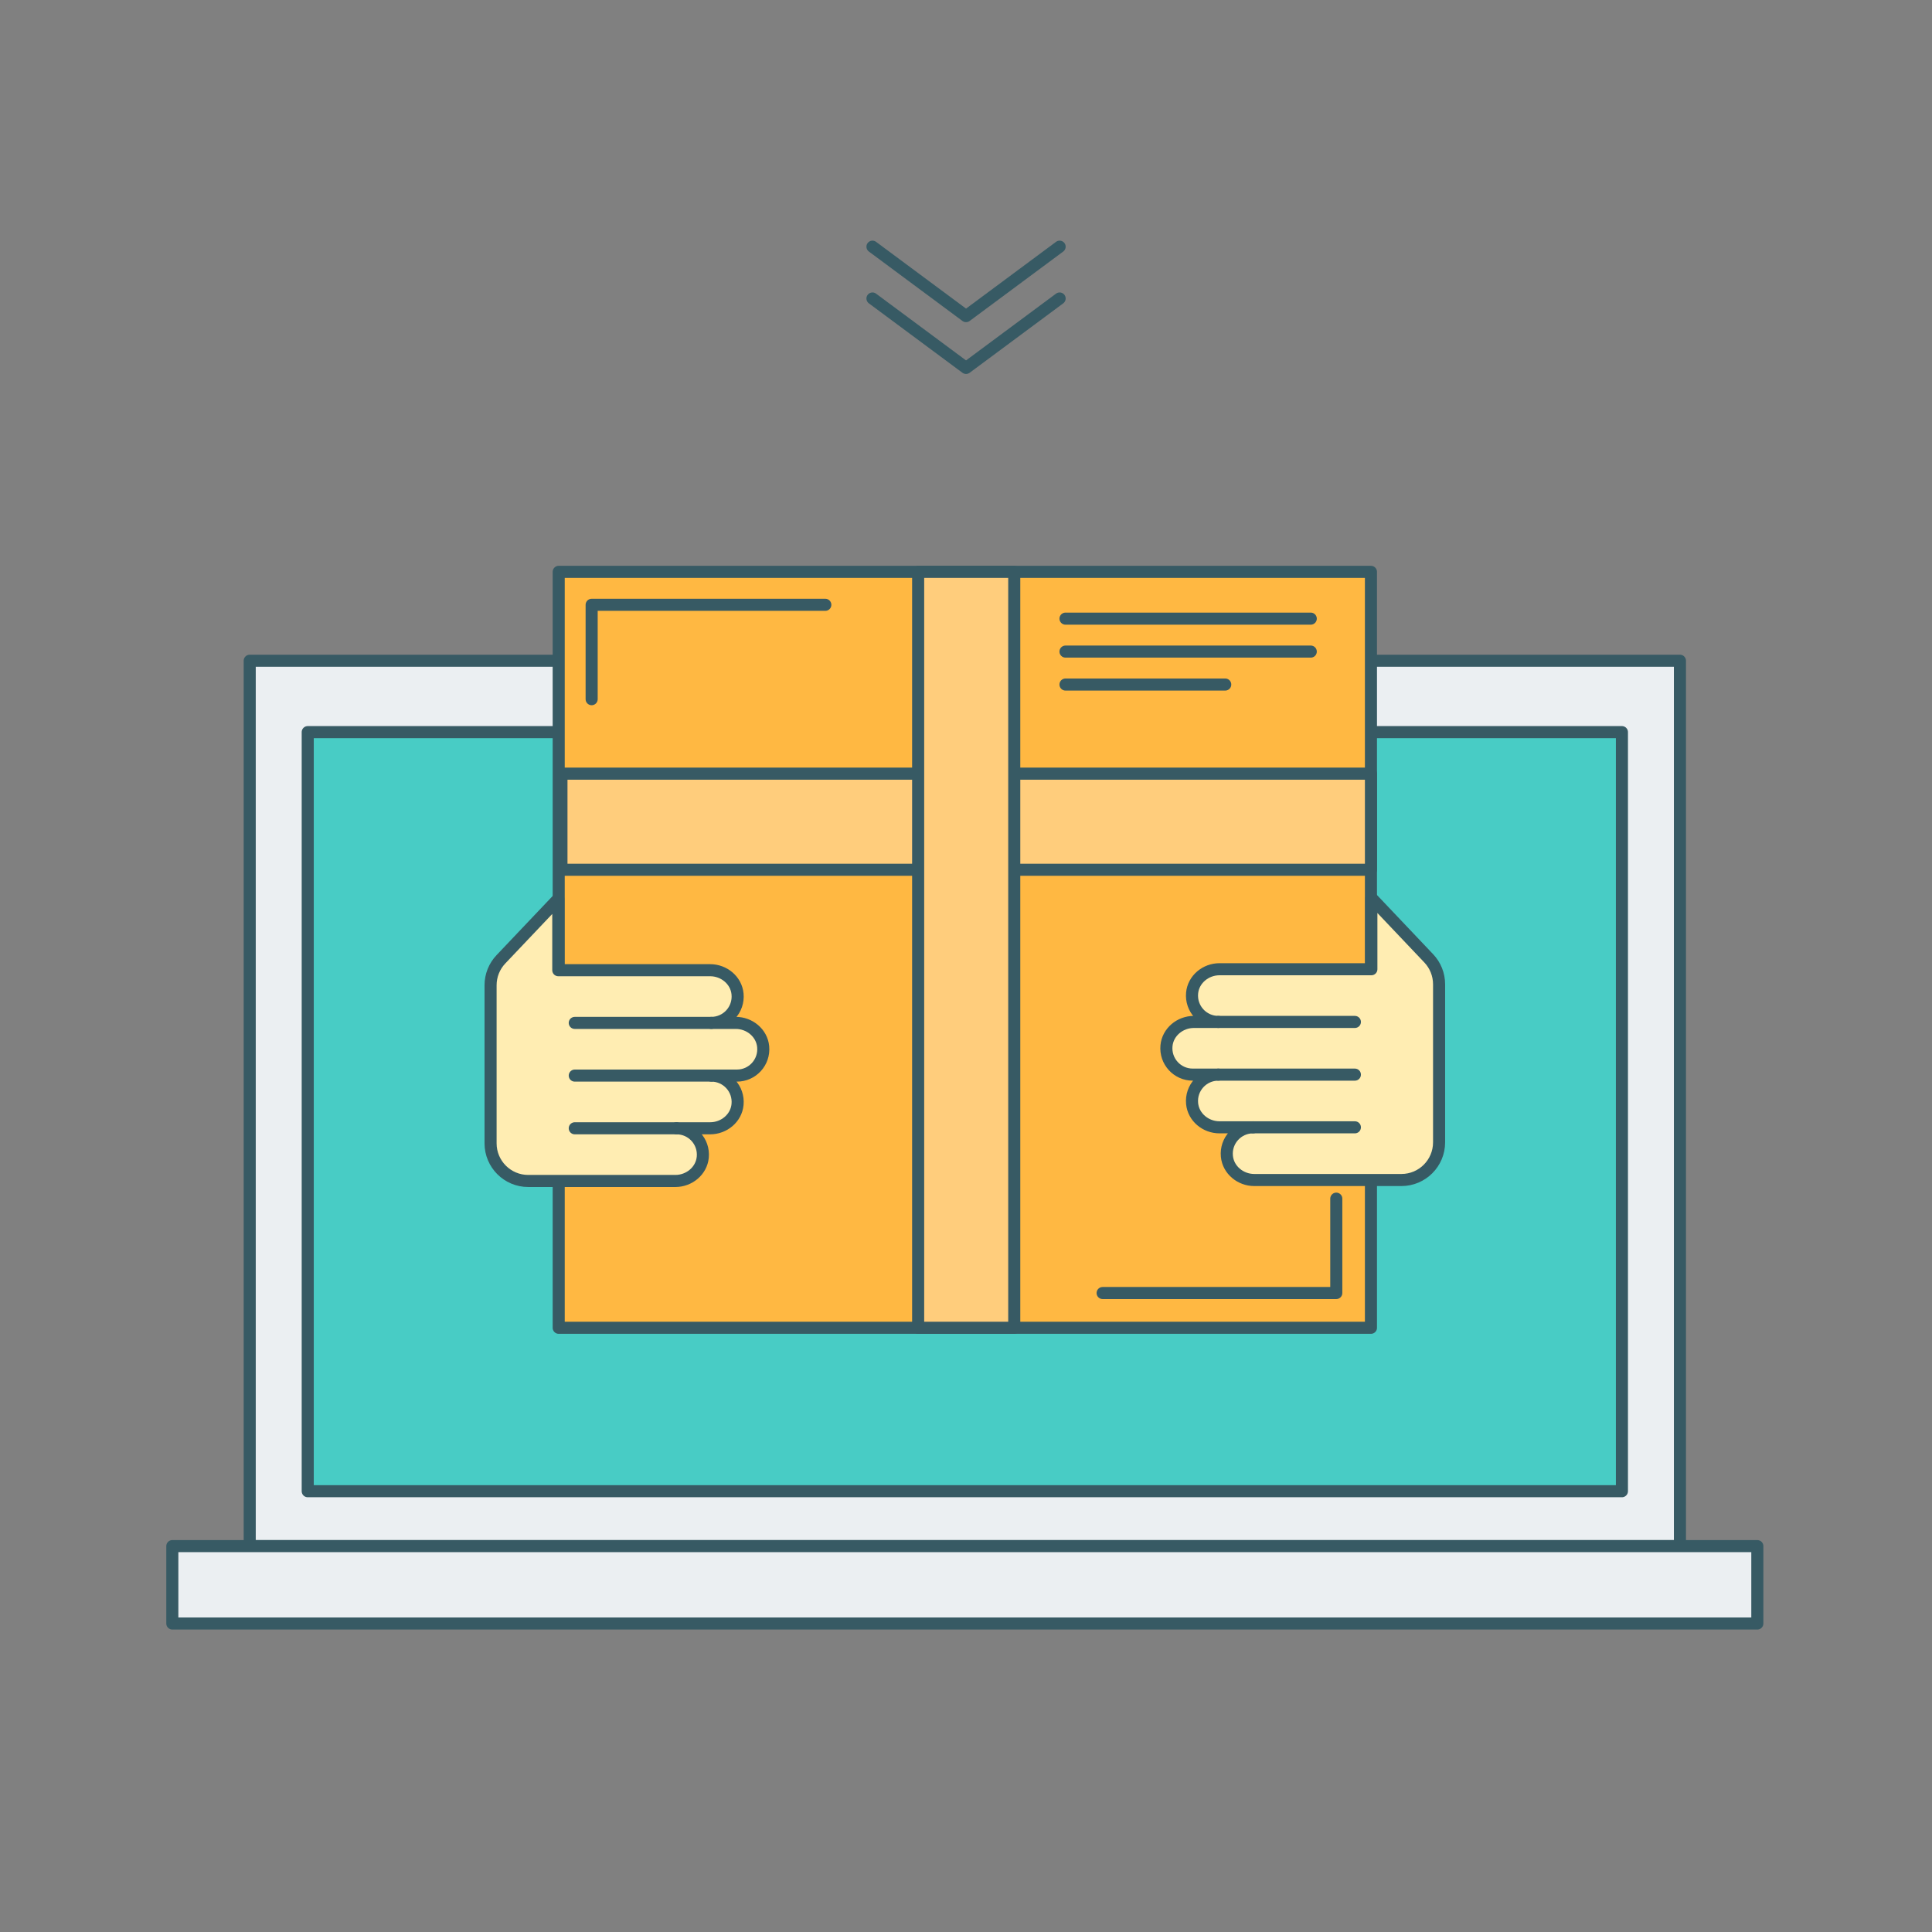 <?xml version="1.0" encoding="UTF-8" standalone="no"?>
<!-- Created with Inkscape (http://www.inkscape.org/) -->

<svg
   xmlns:dc="http://purl.org/dc/elements/1.1/"
   xmlns:cc="http://creativecommons.org/ns#"
   xmlns:rdf="http://www.w3.org/1999/02/22-rdf-syntax-ns#"
   xmlns:svg="http://www.w3.org/2000/svg"
   xmlns="http://www.w3.org/2000/svg"
   xmlns:sodipodi="http://sodipodi.sourceforge.net/DTD/sodipodi-0.dtd"
   xmlns:inkscape="http://www.inkscape.org/namespaces/inkscape"
   width="400"
   height="400"
   viewBox="0 0 400 400"
   id="svg2"
   version="1.1"
   inkscape:version="0.91 r13725"
   sodipodi:docname="main8.svg">
  <rect x="0" y="0" width="400" height="400" fill="#808080" stroke="none"/>
  <defs
     id="defs4">
    <clipPath
       clipPathUnits="userSpaceOnUse"
       id="clipPath80-6">
      <path
         d="m 443.039,527.762 75.621,0 0,-75.621 -75.621,0 0,75.621 z"
         id="path82-3"
         inkscape:connector-curvature="0" />
    </clipPath>
  </defs>
  <sodipodi:namedview
     id="base"
     pagecolor="#ffffff"
     bordercolor="#666666"
     borderopacity="1.0"
     inkscape:pageopacity="0.0"
     inkscape:pageshadow="2"
     inkscape:zoom="0.98994949"
     inkscape:cx="-0.37456901"
     inkscape:cy="327.42372"
     inkscape:document-units="px"
     inkscape:current-layer="layer1"
     showgrid="false"
     fit-margin-top="0"
     fit-margin-left="0"
     fit-margin-right="0"
     fit-margin-bottom="0"
     inkscape:window-width="1448"
     inkscape:window-height="874"
     inkscape:window-x="42"
     inkscape:window-y="76"
     inkscape:window-maximized="0"
     units="px"
     showguides="true"
     inkscape:guide-bbox="true">
    <sodipodi:guide
       position="200.01,447.498"
       orientation="1,0"
       id="guide4620" />
    <sodipodi:guide
       position="74.751,22.223"
       orientation="0,1"
       id="guide4622" />
    <sodipodi:guide
       position="101.015,64.65"
       orientation="0,1"
       id="guide4624" />
  </sodipodi:namedview>
  <g
     inkscape:label="Layer 1"
     inkscape:groupmode="layer"
     id="layer1"
     transform="translate(-278.786,-214.796)">
    <g
       id="g4678"
       transform="translate(-1549.117,0)">
      <g
         transform="matrix(1.976,0,0,-1.976,-118.337,514.539)"
         id="g24">
        <path
           inkscape:connector-curvature="0"
           id="path26"
           style="fill:#ffffff;fill-opacity:1;fill-rule:nonzero;stroke:none"
           d="m 0,0 -56.146,0 c -2.517,0 -4.557,2.04 -4.557,4.557 l 0,116.2 c 0,2.517 2.04,4.557 4.557,4.557 l 56.146,0 c 2.517,0 4.557,-2.04 4.557,-4.557 l 0,-116.2 C 4.557,2.04 2.517,0 0,0" />
      </g>
      <g
         transform="matrix(1.976,0,0,-1.976,-118.337,514.539)"
         id="g28">
        <path
           inkscape:connector-curvature="0"
           id="path30"
           style="fill:none;stroke:#454e55;stroke-width:2;stroke-linecap:butt;stroke-linejoin:miter;stroke-miterlimit:10;stroke-dasharray:none;stroke-opacity:1"
           d="m 0,0 -56.146,0 c -2.517,0 -4.557,2.04 -4.557,4.557 l 0,116.2 c 0,2.517 2.04,4.557 4.557,4.557 l 56.146,0 c 2.517,0 4.557,-2.04 4.557,-4.557 l 0,-116.2 C 4.557,2.04 2.517,0 0,0 Z" />
      </g>
      <path
         inkscape:connector-curvature="0"
         id="path32"
         style="fill:#ffffff;fill-opacity:1;fill-rule:nonzero;stroke:#454e55;stroke-width:3.951;stroke-linecap:butt;stroke-linejoin:miter;stroke-miterlimit:10;stroke-dasharray:none;stroke-opacity:1"
         d="m -118.555,485.601 -110.489,0 0,-198.221 110.489,0 0,198.221 z" />
      <g
         transform="matrix(1.976,0,0,-1.976,-240.22,311.087)"
         id="g34">
        <path
           inkscape:connector-curvature="0"
           id="path36"
           style="fill:none;stroke:#454e55;stroke-width:2;stroke-linecap:butt;stroke-linejoin:miter;stroke-miterlimit:10;stroke-dasharray:none;stroke-opacity:1"
           d="M 0,0 0,-10.5" />
      </g>
      <g
         transform="matrix(1.976,0,0,-1.976,-148.189,278.16)"
         id="g38">
        <path
           inkscape:connector-curvature="0"
           id="path40"
           style="fill:none;stroke:#454e55;stroke-width:2;stroke-linecap:butt;stroke-linejoin:miter;stroke-miterlimit:10;stroke-dasharray:none;stroke-opacity:1"
           d="M 0,0 -25.926,0" />
      </g>
      <g
         transform="matrix(1.976,0,0,-1.976,-164.807,299.727)"
         id="g42">
        <path
           inkscape:connector-curvature="0"
           id="path44"
           style="fill:none;stroke:#454e55;stroke-width:2;stroke-linecap:butt;stroke-linejoin:miter;stroke-miterlimit:10;stroke-dasharray:none;stroke-opacity:1"
           d="M 0,0 -25.926,0" />
      </g>
      <g
         transform="matrix(1.976,0,0,-1.976,-142.683,390.752)"
         id="g46">
        <path
           inkscape:connector-curvature="0"
           id="path48"
           style="fill:none;stroke:#454e55;stroke-width:2;stroke-linecap:butt;stroke-linejoin:miter;stroke-miterlimit:10;stroke-dasharray:none;stroke-opacity:1"
           d="M 0,0 -37.125,0" />
      </g>
      <g
         transform="matrix(1.976,0,0,-1.976,-155.433,403.027)"
         id="g50">
        <path
           inkscape:connector-curvature="0"
           id="path52"
           style="fill:none;stroke:#454e55;stroke-width:2;stroke-linecap:butt;stroke-linejoin:miter;stroke-miterlimit:10;stroke-dasharray:none;stroke-opacity:1"
           d="M 0,0 -30.671,0" />
      </g>
      <g
         transform="matrix(1.976,0,0,-1.976,-168.86,415.301)"
         id="g54">
        <path
           inkscape:connector-curvature="0"
           id="path56"
           style="fill:none;stroke:#454e55;stroke-width:2;stroke-linecap:butt;stroke-linejoin:miter;stroke-miterlimit:10;stroke-dasharray:none;stroke-opacity:1"
           d="M 0,0 -23.875,0" />
      </g>
      <g
         transform="matrix(1.976,0,0,-1.976,-240.22,336.77)"
         id="g58">
        <path
           inkscape:connector-curvature="0"
           id="path60"
           style="fill:none;stroke:#454e55;stroke-width:2;stroke-linecap:butt;stroke-linejoin:miter;stroke-miterlimit:10;stroke-dasharray:none;stroke-opacity:1"
           d="M 0,0 0,-10.5" />
      </g>
      <path
         inkscape:connector-curvature="0"
         id="path62"
         style="fill:#ffd255;fill-opacity:1;fill-rule:nonzero;stroke:#454e55;stroke-width:3.951;stroke-linecap:butt;stroke-linejoin:miter;stroke-miterlimit:10;stroke-dasharray:none;stroke-opacity:1"
         d="m -131.57,380.235 -84.458,0 0,-69.147 84.458,0 0,69.147 z" />
      <path
         inkscape:connector-curvature="0"
         id="path64"
         style="fill:#c0d54c;fill-opacity:1;fill-rule:nonzero;stroke:#454e55;stroke-width:3.951;stroke-linecap:butt;stroke-linejoin:miter;stroke-miterlimit:10;stroke-dasharray:none;stroke-opacity:1"
         d="m -131.57,454.649 -84.458,0 0,-20.58 84.458,0 0,20.58 z" />
      <g
         transform="matrix(1.976,0,0,-1.976,-134.073,481.705)"
         id="g66">
        <path
           inkscape:connector-curvature="0"
           id="path68"
           style="fill:#ffd255;fill-opacity:1;fill-rule:nonzero;stroke:none"
           d="m 0,0 c -2.386,0.227 -4.393,-1.643 -4.393,-3.981 l 0,3.741 c 0,2.089 -1.527,3.954 -3.607,4.153 -2.386,0.227 -4.393,-1.643 -4.393,-3.982 l 0,2.029 c 0,2.089 -1.527,3.955 -3.607,4.153 -2.386,0.228 -4.393,-1.642 -4.393,-3.981 l 0,13.412 c 0,2.089 -1.527,3.954 -3.607,4.153 -2.386,0.227 -4.393,-1.643 -4.393,-3.981 l 0,-27.27 -3.442,3.442 c -1.531,1.531 -4.051,1.757 -5.661,0.308 -1.716,-1.546 -1.768,-4.192 -0.156,-5.805 l 10.658,-10.156 c 1.026,-0.977 1.606,-2.332 1.605,-3.749 l -0.004,-6.645 26,0 0,6.486 c 0,0.756 0.099,1.508 0.293,2.238 l 1.846,6.921 c 0.572,2.144 0.861,4.353 0.861,6.572 l 0,7.789 C 3.607,-2.064 2.08,-0.198 0,0" />
      </g>
      <g
         transform="matrix(1.976,0,0,-1.976,-134.073,481.705)"
         id="g70">
        <path
           inkscape:connector-curvature="0"
           id="path72"
           style="fill:none;stroke:#454e55;stroke-width:2;stroke-linecap:round;stroke-linejoin:round;stroke-miterlimit:10;stroke-dasharray:none;stroke-opacity:1"
           d="m 0,0 c -2.386,0.227 -4.393,-1.643 -4.393,-3.981 l 0,3.741 c 0,2.089 -1.527,3.954 -3.607,4.153 -2.386,0.227 -4.393,-1.643 -4.393,-3.982 l 0,2.029 c 0,2.089 -1.527,3.955 -3.607,4.153 -2.386,0.228 -4.393,-1.642 -4.393,-3.981 l 0,13.412 c 0,2.089 -1.527,3.954 -3.607,4.153 -2.386,0.227 -4.393,-1.643 -4.393,-3.981 l 0,-27.27 -3.442,3.442 c -1.531,1.531 -4.051,1.757 -5.661,0.308 -1.716,-1.546 -1.768,-4.192 -0.156,-5.805 l 10.658,-10.156 c 1.026,-0.977 1.606,-2.332 1.605,-3.749 l -0.004,-6.645 26,0 0,6.486 c 0,0.756 0.099,1.508 0.293,2.238 l 1.846,6.921 c 0.572,2.144 0.861,4.353 0.861,6.572 l 0,7.789 C 3.607,-2.064 2.08,-0.198 0,0 Z" />
      </g>
    </g>
    <g
       id="g4747"
       transform="translate(-1629.929,0)">
      <path
         inkscape:connector-curvature="0"
         id="path206"
         style="fill:#ffd255;fill-opacity:1;fill-rule:nonzero;stroke:#454e55;stroke-width:3.951;stroke-linecap:round;stroke-linejoin:round;stroke-miterlimit:10;stroke-dasharray:none;stroke-opacity:1"
         d="m 537.652,548.826 -117.125,0 0,-117.126 117.125,0 0,117.126 z" />
      <g
         transform="matrix(1.976,0,0,-1.976,497.2,460.238)"
         id="g208">
        <path
           inkscape:connector-curvature="0"
           id="path210"
           style="fill:#f9ae35;fill-opacity:1;fill-rule:nonzero;stroke:none"
           d="m 0,0 -4.176,3.466 -4.991,-8 -4.842,7.085 -4.324,-2.551 0,14.445 L 0,14.445 0,0 Z" />
      </g>
      <g
         transform="matrix(1.976,0,0,-1.976,497.2,460.238)"
         id="g212">
        <path
           inkscape:connector-curvature="0"
           id="path214"
           style="fill:none;stroke:#454e55;stroke-width:2;stroke-linecap:round;stroke-linejoin:round;stroke-miterlimit:10;stroke-dasharray:none;stroke-opacity:1"
           d="m 0,0 -4.176,3.466 -4.991,-8 -4.842,7.085 -4.324,-2.551 0,14.445 L 0,14.445 0,0 Z" />
      </g>
      <g
         transform="matrix(1.976,0,0,-1.976,460.98,520.468)"
         id="g216">
        <path
           inkscape:connector-curvature="0"
           id="path218"
           style="fill:#f9ae35;fill-opacity:1;fill-rule:nonzero;stroke:none"
           d="m 0,0 4.176,-3.466 4.991,8 4.842,-7.085 4.324,2.551 0,-14.445 L 0,-14.445 0,0 Z" />
      </g>
      <g
         transform="matrix(1.976,0,0,-1.976,460.98,520.468)"
         id="g220">
        <path
           inkscape:connector-curvature="0"
           id="path222"
           style="fill:none;stroke:#454e55;stroke-width:2;stroke-linecap:round;stroke-linejoin:round;stroke-miterlimit:10;stroke-dasharray:none;stroke-opacity:1"
           d="m 0,0 4.176,-3.466 4.991,8 4.842,-7.085 4.324,2.551 0,-14.445 L 0,-14.445 0,0 Z" />
      </g>
      <g
         transform="matrix(1.976,0,0,-1.976,476.477,376.955)"
         id="g248">
        <path
           inkscape:connector-curvature="0"
           id="path250"
           style="fill:#c0d54c;fill-opacity:1;fill-rule:nonzero;stroke:none"
           d="M 0,0 -22.581,16.651 -16.05,25.508 -1.318,14.646 24.369,41.897 32.378,34.348 0,0 Z" />
      </g>
      <g
         transform="matrix(1.976,0,0,-1.976,476.477,376.955)"
         id="g252">
        <path
           inkscape:connector-curvature="0"
           id="path254"
           style="fill:none;stroke:#454e55;stroke-width:2;stroke-linecap:butt;stroke-linejoin:miter;stroke-miterlimit:10;stroke-dasharray:none;stroke-opacity:1"
           d="M 0,0 -22.581,16.651 -16.05,25.508 -1.318,14.646 24.369,41.897 32.378,34.348 0,0 Z" />
      </g>
    </g>
    <g
       id="g6867"
       transform="matrix(1.976,0,0,-1.976,-1177.505,1019.759)">
      <g
         transform="translate(295.015,216.686)"
         id="g432">
        <path
           inkscape:connector-curvature="0"
           id="path434"
           style="fill:none;stroke:#454e55;stroke-width:2;stroke-linecap:butt;stroke-linejoin:miter;stroke-miterlimit:10;stroke-dasharray:none;stroke-opacity:1"
           d="m 0,0 c 0,-1.719 -1.394,-3.113 -3.113,-3.113 -1.719,0 -3.113,1.394 -3.113,3.113 0,1.719 1.394,3.113 3.113,3.113 C -1.394,3.113 0,1.719 0,0 Z" />
      </g>
      <g
         transform="translate(261.006,216.686)"
         id="g440">
        <path
           inkscape:connector-curvature="0"
           id="path442"
           style="fill:none;stroke:#454e55;stroke-width:2;stroke-linecap:butt;stroke-linejoin:miter;stroke-miterlimit:10;stroke-dasharray:4.515, 1.806;stroke-dashoffset:0;stroke-opacity:1"
           d="M 0,0 24.379,0" />
      </g>
      <g
         transform="translate(286.289,216.686)"
         id="g444">
        <path
           inkscape:connector-curvature="0"
           id="path446"
           style="fill:none;stroke:#454e55;stroke-width:2;stroke-linecap:butt;stroke-linejoin:miter;stroke-miterlimit:10;stroke-dasharray:none;stroke-opacity:1"
           d="M 0,0 2.5,0" />
      </g>
    </g>
    <g
       id="g4626"
       transform="translate(-2006.26,0)">
      <g
         transform="matrix(1.976,0,0,-1.976,488.446,429.087)"
         id="g268">
        <path
           inkscape:connector-curvature="0"
           id="path270"
           style="fill:#ffd255;fill-opacity:1;fill-rule:nonzero;stroke:none"
           d="m 0,0 5.106,2.772 0,21.712 -4.417,2.755 c -1.274,0.795 -2.153,2.092 -2.419,3.57 l -1.453,8.067 c -0.338,1.878 -1.971,3.244 -3.879,3.244 -2.177,0 -3.942,-1.765 -3.942,-3.942 l 0,-10.075 -5.682,0 0,-28.95 13.351,0 C -2.17,-0.847 -1.024,-0.556 0,0" />
      </g>
      <g
         transform="matrix(1.976,0,0,-1.976,488.446,429.087)"
         id="g272">
        <path
           inkscape:connector-curvature="0"
           id="path274"
           style="fill:none;stroke:#454e55;stroke-width:2;stroke-linecap:round;stroke-linejoin:round;stroke-miterlimit:10;stroke-dasharray:none;stroke-opacity:1"
           d="m 0,0 5.106,2.772 0,21.712 -4.417,2.755 c -1.274,0.795 -2.153,2.092 -2.419,3.57 l -1.453,8.067 c -0.338,1.878 -1.971,3.244 -3.879,3.244 -2.177,0 -3.942,-1.765 -3.942,-3.942 l 0,-10.075 -5.682,0 0,-28.95 13.351,0 C -2.17,-0.847 -1.024,-0.556 0,0 Z" />
      </g>
      <g
         transform="matrix(1.976,0,0,-1.976,457.127,387.865)"
         id="g276">
        <path
           inkscape:connector-curvature="0"
           id="path278"
           style="fill:#ffd255;fill-opacity:1;fill-rule:nonzero;stroke:none"
           d="m 0,0 -8.238,0 c -1.998,0 -3.618,1.62 -3.618,3.619 0,1.998 1.62,3.618 3.618,3.618 l 8.238,0 c 1.999,0 3.619,-1.62 3.619,-3.618 C 3.619,1.62 1.999,0 0,0" />
      </g>
      <g
         transform="matrix(1.976,0,0,-1.976,457.127,387.865)"
         id="g280">
        <path
           inkscape:connector-curvature="0"
           id="path282"
           style="fill:none;stroke:#454e55;stroke-width:2;stroke-linecap:round;stroke-linejoin:round;stroke-miterlimit:10;stroke-dasharray:none;stroke-opacity:1"
           d="m 0,0 -8.238,0 c -1.998,0 -3.618,1.62 -3.618,3.619 0,1.998 1.62,3.618 3.618,3.618 l 8.238,0 c 1.999,0 3.619,-1.62 3.619,-3.618 C 3.619,1.62 1.999,0 0,0 Z" />
      </g>
      <g
         transform="matrix(1.976,0,0,-1.976,453.756,402.163)"
         id="g284">
        <path
           inkscape:connector-curvature="0"
           id="path286"
           style="fill:#ffd255;fill-opacity:1;fill-rule:nonzero;stroke:none"
           d="m 0,0 -8.238,0 c -1.998,0 -3.619,1.62 -3.619,3.619 0,1.998 1.621,3.619 3.619,3.619 L 0,7.238 C 1.999,7.238 3.619,5.617 3.619,3.619 3.619,1.62 1.999,0 0,0" />
      </g>
      <g
         transform="matrix(1.976,0,0,-1.976,453.756,402.163)"
         id="g288">
        <path
           inkscape:connector-curvature="0"
           id="path290"
           style="fill:none;stroke:#454e55;stroke-width:2;stroke-linecap:round;stroke-linejoin:round;stroke-miterlimit:10;stroke-dasharray:none;stroke-opacity:1"
           d="m 0,0 -8.238,0 c -1.998,0 -3.619,1.62 -3.619,3.619 0,1.998 1.621,3.619 3.619,3.619 L 0,7.238 C 1.999,7.238 3.619,5.617 3.619,3.619 3.619,1.62 1.999,0 0,0 Z" />
      </g>
      <g
         transform="matrix(1.976,0,0,-1.976,457.127,416.462)"
         id="g292">
        <path
           inkscape:connector-curvature="0"
           id="path294"
           style="fill:#ffd255;fill-opacity:1;fill-rule:nonzero;stroke:none"
           d="m 0,0 -8.238,0 c -1.998,0 -3.618,1.62 -3.618,3.619 l 0,0 c 0,1.998 1.62,3.618 3.618,3.618 l 8.238,0 c 1.999,0 3.619,-1.62 3.619,-3.618 l 0,0 C 3.619,1.62 1.999,0 0,0" />
      </g>
      <g
         transform="matrix(1.976,0,0,-1.976,457.127,416.462)"
         id="g296">
        <path
           inkscape:connector-curvature="0"
           id="path298"
           style="fill:none;stroke:#454e55;stroke-width:2;stroke-linecap:round;stroke-linejoin:round;stroke-miterlimit:10;stroke-dasharray:none;stroke-opacity:1"
           d="m 0,0 -8.238,0 c -1.998,0 -3.618,1.62 -3.618,3.619 l 0,0 c 0,1.998 1.62,3.618 3.618,3.618 l 8.238,0 c 1.999,0 3.619,-1.62 3.619,-3.618 l 0,0 C 3.619,1.62 1.999,0 0,0 Z" />
      </g>
      <g
         transform="matrix(1.976,0,0,-1.976,461.203,430.761)"
         id="g300">
        <path
           inkscape:connector-curvature="0"
           id="path302"
           style="fill:#ffd255;fill-opacity:1;fill-rule:nonzero;stroke:none"
           d="m 0,0 -8.238,0 c -1.998,0 -3.619,1.62 -3.619,3.619 0,1.998 1.621,3.619 3.619,3.619 L 0,7.238 C 1.999,7.238 3.619,5.617 3.619,3.619 3.619,1.62 1.999,0 0,0" />
      </g>
      <g
         transform="matrix(1.976,0,0,-1.976,461.203,430.761)"
         id="g304">
        <path
           inkscape:connector-curvature="0"
           id="path306"
           style="fill:none;stroke:#454e55;stroke-width:2;stroke-linecap:round;stroke-linejoin:round;stroke-miterlimit:10;stroke-dasharray:none;stroke-opacity:1"
           d="m 0,0 -8.238,0 c -1.998,0 -3.619,1.62 -3.619,3.619 0,1.998 1.621,3.619 3.619,3.619 L 0,7.238 C 1.999,7.238 3.619,5.617 3.619,3.619 3.619,1.62 1.999,0 0,0 Z" />
      </g>
      <g
         transform="matrix(1.976,0,0,-1.976,471.829,398.053)"
         id="g308">
        <path
           inkscape:connector-curvature="0"
           id="path310"
           style="fill:#ffd255;fill-opacity:1;fill-rule:nonzero;stroke:#454e55;stroke-width:2;stroke-linecap:round;stroke-linejoin:round;stroke-miterlimit:10;stroke-dasharray:none;stroke-opacity:1"
           d="m 0,0 c 2.107,-1.34 4.578,-2.081 7.147,-2.081 l 6.37,0" />
      </g>
      <path
         inkscape:connector-curvature="0"
         id="path312"
         style="fill:#ffffff;fill-opacity:1;fill-rule:nonzero;stroke:#454e55;stroke-width:3.951;stroke-linecap:butt;stroke-linejoin:miter;stroke-miterlimit:10;stroke-dasharray:none;stroke-opacity:1"
         d="m 508.726,422.766 -10.19,0 0,-42.049 10.19,0 0,42.049 z" />
      <path
         inkscape:connector-curvature="0"
         id="path314"
         style="fill:#50c3ea;fill-opacity:1;fill-rule:nonzero;stroke:#454e55;stroke-width:3.951;stroke-linecap:butt;stroke-linejoin:miter;stroke-miterlimit:10;stroke-dasharray:none;stroke-opacity:1"
         d="m 523.15,428.473 -14.424,0 0,-53.465 14.424,0 0,53.465 z" />
      <g
         transform="matrix(-1.976,0,0,-1.976,452.363,275.169)"
         id="g316">
        <path
           inkscape:connector-curvature="0"
           id="path318"
           style="fill:#ffffff;fill-opacity:1;fill-rule:nonzero;stroke:none"
           d="m 0,0 -29.785,0 c -2.186,0 -3.958,-1.772 -3.958,-3.958 l 0,-15.95 c 0,-2.186 1.772,-3.958 3.958,-3.958 l 2.441,0 c 0,-2.333 -0.92,-4.448 -2.415,-6.009 -0.705,-0.737 -0.221,-1.964 0.795,-2.051 6.224,-0.533 10.328,3.841 10.328,8.06 l 18.636,0 c 2.186,0 3.958,1.772 3.958,3.958 l 0,15.95 C 3.958,-1.772 2.186,0 0,0" />
      </g>
      <g
         transform="matrix(-1.976,0,0,-1.976,452.363,275.169)"
         id="g320">
        <path
           inkscape:connector-curvature="0"
           id="path322"
           style="fill:none;stroke:#454e55;stroke-width:2;stroke-linecap:butt;stroke-linejoin:round;stroke-miterlimit:10;stroke-dasharray:none;stroke-opacity:1"
           d="m 0,0 -29.785,0 c -2.186,0 -3.958,-1.772 -3.958,-3.958 l 0,-15.95 c 0,-2.186 1.772,-3.958 3.958,-3.958 l 2.441,0 c 0,-2.333 -0.92,-4.448 -2.415,-6.009 -0.705,-0.737 -0.221,-1.964 0.795,-2.051 6.224,-0.533 10.328,3.841 10.328,8.06 l 18.636,0 c 2.186,0 3.958,1.772 3.958,3.958 l 0,15.95 C 3.958,-1.772 2.186,0 0,0 Z" />
      </g>
      <g
         transform="matrix(-1.976,0,0,-1.976,508.753,288.599)"
         id="g324">
        <path
           inkscape:connector-curvature="0"
           id="path326"
           style="fill:none;stroke:#454e55;stroke-width:2;stroke-linecap:butt;stroke-linejoin:miter;stroke-miterlimit:10;stroke-dasharray:none;stroke-opacity:1"
           d="M 0,0 27.301,0" />
      </g>
      <g
         transform="matrix(-1.976,0,0,-1.976,508.753,299.405)"
         id="g328">
        <path
           inkscape:connector-curvature="0"
           id="path330"
           style="fill:none;stroke:#454e55;stroke-width:2;stroke-linecap:butt;stroke-linejoin:miter;stroke-miterlimit:10;stroke-dasharray:none;stroke-opacity:1"
           d="M 0,0 27.301,0" />
      </g>
      <g
         transform="matrix(-1.976,0,0,-1.976,508.753,310.211)"
         id="g332">
        <path
           inkscape:connector-curvature="0"
           id="path334"
           style="fill:none;stroke:#454e55;stroke-width:2;stroke-linecap:butt;stroke-linejoin:miter;stroke-miterlimit:10;stroke-dasharray:none;stroke-opacity:1"
           d="M 0,0 27.301,0" />
      </g>
      <g
         transform="matrix(1.976,0,0,-1.976,495.261,548.221)"
         id="g576">
        <path
           inkscape:connector-curvature="0"
           id="path578"
           style="fill:#c0d54c;fill-opacity:1;fill-rule:nonzero;stroke:none"
           d="M 0,0 -8.469,3.389 -16.937,0 l 0,19.533 L 0,19.533 0,0 Z" />
      </g>
      <g
         transform="matrix(1.976,0,0,-1.976,495.261,548.221)"
         id="g580">
        <path
           inkscape:connector-curvature="0"
           id="path582"
           style="fill:none;stroke:#454e55;stroke-width:2;stroke-linecap:butt;stroke-linejoin:miter;stroke-miterlimit:10;stroke-dasharray:none;stroke-opacity:1"
           d="M 0,0 -8.469,3.389 -16.937,0 l 0,19.533 L 0,19.533 0,0 Z" />
      </g>
      <g
         transform="matrix(1.976,0,0,-1.976,515.275,489.718)"
         id="g584">
        <path
           inkscape:connector-curvature="0"
           id="path586"
           style="fill:#ffd255;fill-opacity:1;fill-rule:nonzero;stroke:none"
           d="m 0,0 c 0,-9.828 -7.967,-17.795 -17.795,-17.795 -9.828,0 -17.795,7.967 -17.795,17.795 0,9.828 7.967,17.795 17.795,17.795 C -7.967,17.795 0,9.828 0,0" />
      </g>
      <g
         transform="matrix(1.976,0,0,-1.976,515.275,489.718)"
         id="g588">
        <path
           inkscape:connector-curvature="0"
           id="path590"
           style="fill:none;stroke:#454e55;stroke-width:2;stroke-linecap:round;stroke-linejoin:round;stroke-miterlimit:10;stroke-dasharray:none;stroke-opacity:1"
           d="m 0,0 c 0,-9.828 -7.967,-17.795 -17.795,-17.795 -9.828,0 -17.795,7.967 -17.795,17.795 0,9.828 7.967,17.795 17.795,17.795 C -7.967,17.795 0,9.828 0,0 Z" />
      </g>
      <g
         transform="matrix(1.976,0,0,-1.976,506.041,489.718)"
         id="g592">
        <path
           inkscape:connector-curvature="0"
           id="path594"
           style="fill:#ffffff;fill-opacity:1;fill-rule:nonzero;stroke:none"
           d="m 0,0 c 0,-7.246 -5.874,-13.121 -13.121,-13.121 -7.246,0 -13.121,5.875 -13.121,13.121 0,7.246 5.875,13.121 13.121,13.121 C -5.874,13.121 0,7.246 0,0" />
      </g>
      <g
         transform="matrix(1.976,0,0,-1.976,506.041,489.718)"
         id="g596">
        <path
           inkscape:connector-curvature="0"
           id="path598"
           style="fill:none;stroke:#454e55;stroke-width:2;stroke-linecap:butt;stroke-linejoin:miter;stroke-miterlimit:10;stroke-dasharray:none;stroke-opacity:1"
           d="m 0,0 c 0,-7.246 -5.874,-13.121 -13.121,-13.121 -7.246,0 -13.121,5.875 -13.121,13.121 0,7.246 5.875,13.121 13.121,13.121 C -5.874,13.121 0,7.246 0,0 Z" />
      </g>
      <g
         transform="matrix(1.976,0,0,-1.976,484.26,472.878)"
         id="g600">
        <path
           inkscape:connector-curvature="0"
           id="path602"
           style="fill:#ffd255;fill-opacity:1;fill-rule:nonzero;stroke:none"
           d="m 0,0 1.107,-2.243 c 0.34,-0.69 0.998,-1.168 1.76,-1.278 l 2.475,-0.36 C 7.259,-4.16 8.025,-6.516 6.637,-7.869 l -1.79,-1.745 c -0.551,-0.537 -0.803,-1.311 -0.673,-2.069 l 0.423,-2.465 c 0.328,-1.91 -1.677,-3.366 -3.392,-2.465 l -2.214,1.164 c -0.681,0.358 -1.494,0.358 -2.175,0 l -2.214,-1.164 c -1.715,-0.901 -3.719,0.555 -3.392,2.465 l 0.423,2.465 c 0.13,0.758 -0.121,1.532 -0.672,2.069 l -1.791,1.745 c -1.388,1.353 -0.622,3.709 1.295,3.988 l 2.475,0.36 c 0.762,0.11 1.42,0.588 1.76,1.278 L -4.193,0 C -3.335,1.738 -0.858,1.738 0,0" />
      </g>
      <g
         transform="matrix(1.976,0,0,-1.976,484.26,472.878)"
         id="g604">
        <path
           inkscape:connector-curvature="0"
           id="path606"
           style="fill:none;stroke:#454e55;stroke-width:2;stroke-linecap:round;stroke-linejoin:round;stroke-miterlimit:10;stroke-dasharray:none;stroke-opacity:1"
           d="m 0,0 1.107,-2.243 c 0.34,-0.69 0.998,-1.168 1.76,-1.278 l 2.475,-0.36 C 7.259,-4.16 8.025,-6.516 6.637,-7.869 l -1.79,-1.745 c -0.551,-0.537 -0.803,-1.311 -0.673,-2.069 l 0.423,-2.465 c 0.328,-1.91 -1.677,-3.366 -3.392,-2.465 l -2.214,1.164 c -0.681,0.358 -1.494,0.358 -2.175,0 l -2.214,-1.164 c -1.715,-0.901 -3.719,0.555 -3.392,2.465 l 0.423,2.465 c 0.13,0.758 -0.121,1.532 -0.672,2.069 l -1.791,1.745 c -1.388,1.353 -0.622,3.709 1.295,3.988 l 2.475,0.36 c 0.762,0.11 1.42,0.588 1.76,1.278 L -4.193,0 C -3.335,1.738 -0.858,1.738 0,0 Z" />
      </g>
    </g>
    <g
       id="g4705"
       transform="translate(-1813.777,0)">
      <g
         transform="matrix(1.976,0,0,-1.976,534.414,548.821)"
         id="g188">
        <path
           inkscape:connector-curvature="0"
           id="path190"
           style="fill:#ffffff;fill-opacity:1;fill-rule:nonzero;stroke:none"
           d="m 0,0 -58.528,0 c -1.104,0 -2,0.895 -2,2 l 0,33.963 c 0,1.105 0.896,2 2,2 l 58.528,0 c 1.105,0 2,-0.895 2,-2 L 2,2 C 2,0.895 1.105,0 0,0" />
      </g>
      <g
         transform="matrix(1.976,0,0,-1.976,534.414,548.821)"
         id="g192">
        <path
           inkscape:connector-curvature="0"
           id="path194"
           style="fill:none;stroke:#454e55;stroke-width:2;stroke-linecap:butt;stroke-linejoin:miter;stroke-miterlimit:10;stroke-dasharray:none;stroke-opacity:1"
           d="m 0,0 -58.528,0 c -1.104,0 -2,0.895 -2,2 l 0,33.963 c 0,1.105 0.896,2 2,2 l 58.528,0 c 1.105,0 2,-0.895 2,-2 L 2,2 C 2,0.895 1.105,0 0,0 Z" />
      </g>
      <path
         inkscape:connector-curvature="0"
         id="path196"
         style="fill:#ffd255;fill-opacity:1;fill-rule:nonzero;stroke:#454e55;stroke-width:3.951;stroke-linecap:butt;stroke-linejoin:miter;stroke-miterlimit:10;stroke-dasharray:none;stroke-opacity:1"
         d="m 538.365,502.178 -123.532,0 0,-11.147 123.532,0 0,11.147 z" />
      <g
         transform="matrix(1.976,0,0,-1.976,421.334,530.594)"
         id="g198">
        <path
           inkscape:connector-curvature="0"
           id="path200"
           style="fill:none;stroke:#454e55;stroke-width:2;stroke-linecap:butt;stroke-linejoin:miter;stroke-miterlimit:10;stroke-dasharray:none;stroke-opacity:1"
           d="M 0,0 19.511,0" />
      </g>
      <g
         transform="matrix(1.976,0,0,-1.976,469.168,530.594)"
         id="g202">
        <path
           inkscape:connector-curvature="0"
           id="path204"
           style="fill:none;stroke:#454e55;stroke-width:2;stroke-linecap:butt;stroke-linejoin:miter;stroke-miterlimit:10;stroke-dasharray:none;stroke-opacity:1"
           d="M 0,0 19.511,0" />
      </g>
      <path
         inkscape:connector-curvature="0"
         id="path608"
         style="fill:#ffffff;fill-opacity:1;fill-rule:nonzero;stroke:#454e55;stroke-width:3.951;stroke-linecap:butt;stroke-linejoin:miter;stroke-miterlimit:10;stroke-dasharray:none;stroke-opacity:1"
         d="m 519.398,428.952 -79.699,0 0,-139.093 79.699,0 0,139.093 z" />
      <path
         inkscape:connector-curvature="0"
         id="path610"
         style="fill:#88d8fb;fill-opacity:1;fill-rule:nonzero;stroke:#454e55;stroke-width:3.951;stroke-linecap:butt;stroke-linejoin:miter;stroke-miterlimit:10;stroke-dasharray:none;stroke-opacity:1"
         d="m 508.696,374.814 -58.295,0 0,-73.452 58.295,0 0,73.452 z" />
      <g
         transform="matrix(1.976,0,0,-1.976,516.463,374.814)"
         id="g612">
        <path
           inkscape:connector-curvature="0"
           id="path614"
           style="fill:#ffd255;fill-opacity:1;fill-rule:nonzero;stroke:none"
           d="m 0,0 c 0,-2.171 -1.76,-3.931 -3.931,-3.931 -2.171,0 -3.93,1.76 -3.93,3.931 0,2.171 1.759,3.931 3.93,3.931 C -1.76,3.931 0,2.171 0,0" />
      </g>
      <g
         transform="matrix(1.976,0,0,-1.976,516.463,374.814)"
         id="g616">
        <path
           inkscape:connector-curvature="0"
           id="path618"
           style="fill:none;stroke:#454e55;stroke-width:2;stroke-linecap:round;stroke-linejoin:round;stroke-miterlimit:10;stroke-dasharray:none;stroke-opacity:1"
           d="m 0,0 c 0,-2.171 -1.76,-3.931 -3.931,-3.931 -2.171,0 -3.93,1.76 -3.93,3.931 0,2.171 1.759,3.931 3.93,3.931 C -1.76,3.931 0,2.171 0,0 Z" />
      </g>
      <g
         transform="matrix(1.976,0,0,-1.976,497.924,319.713)"
         id="g620">
        <path
           inkscape:connector-curvature="0"
           id="path622"
           style="fill:none;stroke:#454e55;stroke-width:2;stroke-linecap:butt;stroke-linejoin:miter;stroke-miterlimit:10;stroke-dasharray:none;stroke-opacity:1"
           d="M 0,0 -18.601,-18.601" />
      </g>
      <g
         transform="matrix(1.976,0,0,-1.976,498.983,330.878)"
         id="g624">
        <path
           inkscape:connector-curvature="0"
           id="path626"
           style="fill:none;stroke:#454e55;stroke-width:2;stroke-linecap:butt;stroke-linejoin:miter;stroke-miterlimit:10;stroke-dasharray:none;stroke-opacity:1"
           d="M 0,0 -13.486,-13.486" />
      </g>
      <g
         transform="matrix(1.976,0,0,-1.976,486.759,318.654)"
         id="g628">
        <path
           inkscape:connector-curvature="0"
           id="path630"
           style="fill:none;stroke:#454e55;stroke-width:2;stroke-linecap:butt;stroke-linejoin:miter;stroke-miterlimit:10;stroke-dasharray:none;stroke-opacity:1"
           d="M 0,0 -13.486,-13.486" />
      </g>
      <g
         transform="matrix(1.976,0,0,-1.976,450.401,387.848)"
         id="g632">
        <path
           inkscape:connector-curvature="0"
           id="path634"
           style="fill:none;stroke:#454e55;stroke-width:2;stroke-linecap:butt;stroke-linejoin:miter;stroke-miterlimit:10;stroke-dasharray:none;stroke-opacity:1"
           d="M 0,0 29.507,0" />
      </g>
      <g
         transform="matrix(1.976,0,0,-1.976,450.401,395.256)"
         id="g636">
        <path
           inkscape:connector-curvature="0"
           id="path638"
           style="fill:none;stroke:#454e55;stroke-width:2;stroke-linecap:butt;stroke-linejoin:miter;stroke-miterlimit:10;stroke-dasharray:none;stroke-opacity:1"
           d="M 0,0 29.507,0" />
      </g>
      <g
         transform="matrix(1.976,0,0,-1.976,450.401,402.665)"
         id="g640">
        <path
           inkscape:connector-curvature="0"
           id="path642"
           style="fill:none;stroke:#454e55;stroke-width:2;stroke-linecap:butt;stroke-linejoin:miter;stroke-miterlimit:10;stroke-dasharray:none;stroke-opacity:1"
           d="M 0,0 29.507,0" />
      </g>
      <g
         transform="matrix(1.976,0,0,-1.976,450.401,410.074)"
         id="g644">
        <path
           inkscape:connector-curvature="0"
           id="path646"
           style="fill:none;stroke:#454e55;stroke-width:2;stroke-linecap:butt;stroke-linejoin:miter;stroke-miterlimit:10;stroke-dasharray:none;stroke-opacity:1"
           d="M 0,0 29.507,0" />
      </g>
      <g
         transform="matrix(1.976,0,0,-1.976,450.401,417.482)"
         id="g648">
        <path
           inkscape:connector-curvature="0"
           id="path650"
           style="fill:none;stroke:#454e55;stroke-width:2;stroke-linecap:butt;stroke-linejoin:miter;stroke-miterlimit:10;stroke-dasharray:none;stroke-opacity:1"
           d="M 0,0 29.507,0" />
      </g>
      <path
         inkscape:connector-curvature="0"
         id="path652"
         style="fill:#ffd255;fill-opacity:1;fill-rule:nonzero;stroke:#454e55;stroke-width:3.951;stroke-linecap:round;stroke-linejoin:round;stroke-miterlimit:10;stroke-dasharray:none;stroke-opacity:1"
         d="m 479.549,428.861 -59.862,0 0,-59.862 59.862,0 0,59.862 z" />
      <g
         transform="matrix(1.976,0,0,-1.976,458.874,383.584)"
         id="g654">
        <path
           inkscape:connector-curvature="0"
           id="path656"
           style="fill:#f9ae35;fill-opacity:1;fill-rule:nonzero;stroke:none"
           d="M 0,0 -2.135,1.772 -4.685,-2.317 -7.16,1.304 -9.37,0 l 0,7.383 9.37,0 L 0,0 Z" />
      </g>
      <g
         transform="matrix(1.976,0,0,-1.976,458.874,383.584)"
         id="g658">
        <path
           inkscape:connector-curvature="0"
           id="path660"
           style="fill:none;stroke:#454e55;stroke-width:2;stroke-linecap:round;stroke-linejoin:round;stroke-miterlimit:10;stroke-dasharray:none;stroke-opacity:1"
           d="M 0,0 -2.135,1.772 -4.685,-2.317 -7.16,1.304 -9.37,0 l 0,7.383 9.37,0 L 0,0 Z" />
      </g>
      <g
         transform="matrix(1.976,0,0,-1.976,440.362,414.367)"
         id="g662">
        <path
           inkscape:connector-curvature="0"
           id="path664"
           style="fill:#f9ae35;fill-opacity:1;fill-rule:nonzero;stroke:none"
           d="M 0,0 2.135,-1.772 4.685,2.317 7.16,-1.304 9.37,0 9.37,-7.383 0,-7.383 0,0 Z" />
      </g>
      <g
         transform="matrix(1.976,0,0,-1.976,440.362,414.367)"
         id="g666">
        <path
           inkscape:connector-curvature="0"
           id="path668"
           style="fill:none;stroke:#454e55;stroke-width:2;stroke-linecap:round;stroke-linejoin:round;stroke-miterlimit:10;stroke-dasharray:none;stroke-opacity:1"
           d="M 0,0 2.135,-1.772 4.685,2.317 7.16,-1.304 9.37,0 9.37,-7.383 0,-7.383 0,0 Z" />
      </g>
    </g>
    <g
       id="g4762"
       transform="translate(-2554.822,-1.01)">
      <path
         inkscape:connector-curvature="0"
         id="path492"
         style="fill:#ffffff;fill-opacity:1;fill-rule:nonzero;stroke:#454e55;stroke-width:3.951;stroke-linecap:butt;stroke-linejoin:miter;stroke-miterlimit:10;stroke-dasharray:none;stroke-opacity:1"
         d="m 1693.885,523.246 -105.12,0 0,-15.046 105.12,0 0,15.046 z" />
      <g
         transform="matrix(1.976,0,0,-1.976,1626.96,531.148)"
         id="g494">
        <path
           inkscape:connector-curvature="0"
           id="path496"
           style="fill:#a7a9ac;fill-opacity:1;fill-rule:nonzero;stroke:none"
           d="m 0,0 c 0,-5.339 -4.328,-9.667 -9.667,-9.667 -5.338,0 -9.666,4.328 -9.666,9.667 0,5.339 4.328,9.667 9.666,9.667 C -4.328,9.667 0,5.339 0,0" />
      </g>
      <g
         transform="matrix(1.976,0,0,-1.976,1626.96,531.148)"
         id="g498">
        <path
           inkscape:connector-curvature="0"
           id="path500"
           style="fill:none;stroke:#454e55;stroke-width:2;stroke-linecap:butt;stroke-linejoin:miter;stroke-miterlimit:10;stroke-dasharray:none;stroke-opacity:1"
           d="m 0,0 c 0,-5.339 -4.328,-9.667 -9.667,-9.667 -5.338,0 -9.666,4.328 -9.666,9.667 0,5.339 4.328,9.667 9.666,9.667 C -4.328,9.667 0,5.339 0,0 Z" />
      </g>
      <g
         transform="matrix(1.976,0,0,-1.976,1615.435,531.148)"
         id="g502">
        <path
           inkscape:connector-curvature="0"
           id="path504"
           style="fill:#ffd255;fill-opacity:1;fill-rule:nonzero;stroke:none"
           d="m 0,0 c 0,-2.117 -1.716,-3.833 -3.833,-3.833 -2.117,0 -3.834,1.716 -3.834,3.833 0,2.117 1.717,3.833 3.834,3.833 C -1.716,3.833 0,2.117 0,0" />
      </g>
      <g
         transform="matrix(1.976,0,0,-1.976,1615.435,531.148)"
         id="g506">
        <path
           inkscape:connector-curvature="0"
           id="path508"
           style="fill:none;stroke:#454e55;stroke-width:2;stroke-linecap:round;stroke-linejoin:round;stroke-miterlimit:10;stroke-dasharray:none;stroke-opacity:1"
           d="m 0,0 c 0,-2.117 -1.716,-3.833 -3.833,-3.833 -2.117,0 -3.834,1.716 -3.834,3.833 0,2.117 1.717,3.833 3.834,3.833 C -1.716,3.833 0,2.117 0,0 Z" />
      </g>
      <g
         transform="matrix(1.976,0,0,-1.976,1693.884,523.245)"
         id="g510">
        <path
           inkscape:connector-curvature="0"
           id="path512"
           style="fill:#50c3ea;fill-opacity:1;fill-rule:nonzero;stroke:none"
           d="m 0,0 0,39.5 27.083,0 10.433,-17.917 c 0.699,-1.201 1.067,-2.565 1.067,-3.953 l 0,-14.109 C 38.583,1.576 37.007,0 35.063,0 L 0,0 Z" />
      </g>
      <g
         transform="matrix(1.976,0,0,-1.976,1693.884,523.245)"
         id="g514">
        <path
           inkscape:connector-curvature="0"
           id="path516"
           style="fill:none;stroke:#454e55;stroke-width:2;stroke-linecap:butt;stroke-linejoin:miter;stroke-miterlimit:10;stroke-dasharray:none;stroke-opacity:1"
           d="m 0,0 0,39.5 27.083,0 10.433,-17.917 c 0.699,-1.201 1.067,-2.565 1.067,-3.953 l 0,-14.109 C 38.583,1.576 37.007,0 35.063,0 L 0,0 Z" />
      </g>
      <g
         transform="matrix(1.976,0,0,-1.976,1739.571,531.148)"
         id="g518">
        <path
           inkscape:connector-curvature="0"
           id="path520"
           style="fill:#a7a9ac;fill-opacity:1;fill-rule:nonzero;stroke:none"
           d="m 0,0 c 0,-5.339 -4.328,-9.667 -9.667,-9.667 -5.338,0 -9.666,4.328 -9.666,9.667 0,5.339 4.328,9.667 9.666,9.667 C -4.328,9.667 0,5.339 0,0" />
      </g>
      <g
         transform="matrix(1.976,0,0,-1.976,1739.571,531.148)"
         id="g522">
        <path
           inkscape:connector-curvature="0"
           id="path524"
           style="fill:none;stroke:#454e55;stroke-width:2;stroke-linecap:butt;stroke-linejoin:miter;stroke-miterlimit:10;stroke-dasharray:none;stroke-opacity:1"
           d="m 0,0 c 0,-5.339 -4.328,-9.667 -9.667,-9.667 -5.338,0 -9.666,4.328 -9.666,9.667 0,5.339 4.328,9.667 9.666,9.667 C -4.328,9.667 0,5.339 0,0 Z" />
      </g>
      <g
         transform="matrix(1.976,0,0,-1.976,1728.046,531.148)"
         id="g526">
        <path
           inkscape:connector-curvature="0"
           id="path528"
           style="fill:#ffd255;fill-opacity:1;fill-rule:nonzero;stroke:none"
           d="m 0,0 c 0,-2.117 -1.716,-3.833 -3.833,-3.833 -2.117,0 -3.834,1.716 -3.834,3.833 0,2.117 1.717,3.833 3.834,3.833 C -1.716,3.833 0,2.117 0,0" />
      </g>
      <g
         transform="matrix(1.976,0,0,-1.976,1728.046,531.148)"
         id="g530">
        <path
           inkscape:connector-curvature="0"
           id="path532"
           style="fill:none;stroke:#454e55;stroke-width:2;stroke-linecap:round;stroke-linejoin:round;stroke-miterlimit:10;stroke-dasharray:none;stroke-opacity:1"
           d="m 0,0 c 0,-2.117 -1.716,-3.833 -3.833,-3.833 -2.117,0 -3.834,1.716 -3.834,3.833 0,2.117 1.717,3.833 3.834,3.833 C -1.716,3.833 0,2.117 0,0 Z" />
      </g>
      <g
         transform="matrix(1.976,0,0,-1.976,1703.022,453.11)"
         id="g534">
        <path
           inkscape:connector-curvature="0"
           id="path536"
           style="fill:#ffffff;fill-opacity:1;fill-rule:nonzero;stroke:none"
           d="m 0,0 20.208,0 9,-15.75 L 0,-15.75 0,0 Z" />
      </g>
      <g
         transform="matrix(1.976,0,0,-1.976,1703.022,453.11)"
         id="g538">
        <path
           inkscape:connector-curvature="0"
           id="path540"
           style="fill:none;stroke:#454e55;stroke-width:2;stroke-linecap:butt;stroke-linejoin:miter;stroke-miterlimit:10;stroke-dasharray:none;stroke-opacity:1"
           d="m 0,0 20.208,0 9,-15.75 L 0,-15.75 0,0 Z" />
      </g>
      <path
         inkscape:connector-curvature="0"
         id="path542"
         style="fill:#ffd255;fill-opacity:1;fill-rule:nonzero;stroke:#454e55;stroke-width:3.951;stroke-linecap:round;stroke-linejoin:round;stroke-miterlimit:10;stroke-dasharray:none;stroke-opacity:1"
         d="m 1688.699,502.197 -99.934,0 0,-82.89 99.934,0 0,82.89 z" />
      <g
         transform="matrix(1.976,0,0,-1.976,1729.677,455.48)"
         id="g544">
        <path
           inkscape:connector-curvature="0"
           id="path546"
           style="fill:none;stroke:#454e55;stroke-width:2;stroke-linecap:butt;stroke-linejoin:miter;stroke-miterlimit:10;stroke-dasharray:none;stroke-opacity:1"
           d="M 0,0 -13.35,-13.35" />
      </g>
      <g
         transform="matrix(1.976,0,0,-1.976,1732.162,465.219)"
         id="g548">
        <path
           inkscape:connector-curvature="0"
           id="path550"
           style="fill:none;stroke:#454e55;stroke-width:2;stroke-linecap:butt;stroke-linejoin:miter;stroke-miterlimit:10;stroke-dasharray:none;stroke-opacity:1"
           d="M 0,0 -9.679,-9.679" />
      </g>
      <g
         transform="matrix(1.976,0,0,-1.976,1533.638,429.593)"
         id="g552">
        <path
           inkscape:connector-curvature="0"
           id="path554"
           style="fill:none;stroke:#454e55;stroke-width:2;stroke-linecap:butt;stroke-linejoin:miter;stroke-miterlimit:10;stroke-dasharray:none;stroke-opacity:1"
           d="M 0,0 27.047,0" />
      </g>
      <g
         transform="matrix(1.976,0,0,-1.976,1548.456,446.525)"
         id="g556">
        <path
           inkscape:connector-curvature="0"
           id="path558"
           style="fill:none;stroke:#454e55;stroke-width:2;stroke-linecap:butt;stroke-linejoin:miter;stroke-miterlimit:10;stroke-dasharray:none;stroke-opacity:1"
           d="M 0,0 19.547,0" />
      </g>
      <g
         transform="matrix(1.976,0,0,-1.976,1533.638,462.824)"
         id="g560">
        <path
           inkscape:connector-curvature="0"
           id="path562"
           style="fill:none;stroke:#454e55;stroke-width:2;stroke-linecap:butt;stroke-linejoin:miter;stroke-miterlimit:10;stroke-dasharray:none;stroke-opacity:1"
           d="M 0,0 27.047,0" />
      </g>
      <g
         transform="matrix(1.976,0,0,-1.976,1548.456,479.756)"
         id="g564">
        <path
           inkscape:connector-curvature="0"
           id="path566"
           style="fill:none;stroke:#454e55;stroke-width:2;stroke-linecap:butt;stroke-linejoin:miter;stroke-miterlimit:10;stroke-dasharray:none;stroke-opacity:1"
           d="M 0,0 19.547,0" />
      </g>
      <g
         transform="matrix(1.976,0,0,-1.976,1533.638,496.054)"
         id="g568">
        <path
           inkscape:connector-curvature="0"
           id="path570"
           style="fill:none;stroke:#454e55;stroke-width:2;stroke-linecap:butt;stroke-linejoin:miter;stroke-miterlimit:10;stroke-dasharray:none;stroke-opacity:1"
           d="M 0,0 27.047,0" />
      </g>
      <g
         transform="matrix(1.976,0,0,-1.976,1548.456,512.986)"
         id="g572">
        <path
           inkscape:connector-curvature="0"
           id="path574"
           style="fill:none;stroke:#454e55;stroke-width:2;stroke-linecap:butt;stroke-linejoin:miter;stroke-miterlimit:10;stroke-dasharray:none;stroke-opacity:1"
           d="M 0,0 19.547,0" />
      </g>
      <path
         inkscape:connector-curvature="0"
         id="path542-8"
         style="fill:#ffd255;fill-opacity:1;fill-rule:nonzero;stroke:#454e55;stroke-width:3.951;stroke-linecap:round;stroke-linejoin:round;stroke-miterlimit:10;stroke-dasharray:none;stroke-opacity:1"
         d="m 1688.367,418.946 -99.933,0 0,-82.89 99.933,0 0,82.89 z" />
    </g>
    <g
       id="g4875"
       transform="matrix(1.132,0,0,1.132,-1629.044,-72.531)">
      <g
         id="g76-7"
         transform="matrix(1.893,0,0,-1.893,-22.212,1405.883)">
        <g
           id="g78-0" />
        <g
           id="g84-6">
          <g
             style="opacity:0.5"
             id="g86-1"
             clip-path="url(#clipPath80-6)">
            <g
               id="g88-1"
               transform="translate(518.66,489.952)">
              <path
                 inkscape:connector-curvature="0"
                 id="path90-2"
                 style="fill:#fbb03b;fill-opacity:1;fill-rule:nonzero;stroke:none"
                 d="m 0,0 c 0,-20.882 -16.928,-37.811 -37.811,-37.811 -20.881,0 -37.81,16.929 -37.81,37.811 0,20.882 16.929,37.811 37.81,37.811 C -16.928,37.811 0,20.882 0,0" />
            </g>
          </g>
        </g>
      </g>
      <g
         transform="matrix(1.893,0,0,-1.893,964.197,381.826)"
         id="g794-4">
        <path
           inkscape:connector-curvature="0"
           id="path796-1"
           style="fill:#f15a24;fill-opacity:1;fill-rule:nonzero;stroke:none"
           d="M 0,0 -6.17,-12.66 0,-25.33 l -23.08,0 0,6.04 9.08,0 L -14,0 0,0 Z" />
      </g>
      <g
         transform="matrix(1.893,0,0,-1.893,862.423,370.37)"
         id="g798-3">
        <path
           inkscape:connector-curvature="0"
           id="path800-8"
           style="fill:#f15a24;fill-opacity:1;fill-rule:nonzero;stroke:none"
           d="m 0,0 0,-25.34 30.67,0 9.08,0 0,19.29 0,6.05 L 0,0 Z" />
      </g>
      <g
         transform="matrix(1.893,0,0,-1.893,879.938,514.747)"
         id="g802-0">
        <path
           inkscape:connector-curvature="0"
           id="path804-5"
           style="fill:#00d9ce;fill-opacity:1;fill-rule:nonzero;stroke:none"
           d="m 0,0 0,-8.25 -23.75,0 0,8.25 4,0 L -4,0 0,0 Z" />
      </g>
      <g
         transform="matrix(1.893,0,0,-1.893,872.364,499.126)"
         id="g806-8">
        <path
           inkscape:connector-curvature="0"
           id="path808-9"
           style="fill:#e6e6e6;fill-opacity:1;fill-rule:nonzero;stroke:none"
           d="m 0,0 0,-8.25 -15.75,0 0,8.25 5.25,0 5.25,0 L 0,0 Z" />
      </g>
      <g
         transform="matrix(1.893,0,0,-1.893,857.462,337.083)"
         id="g810-9">
        <path
           inkscape:connector-curvature="0"
           id="path812-1"
           style="fill:#00d9ce;fill-opacity:1;fill-rule:nonzero;stroke:none"
           d="m 0,0 c 3.4,0 6.16,-2.76 6.16,-6.17 0,-3.4 -2.76,-6.16 -6.16,-6.16 -3.41,0 -6.17,2.76 -6.17,6.16 C -6.17,-2.76 -3.41,0 0,0" />
      </g>
      <g
         transform="matrix(1.893,0,0,-1.893,862.423,418.351)"
         id="g814-6">
        <path
           inkscape:connector-curvature="0"
           id="path816-0"
           style="fill:#f5f5f5;fill-opacity:1;fill-rule:nonzero;stroke:none"
           d="m 0,0 0,-42.66 -5.25,0 0,73.25 2.63,0 2.62,0 L 0,25.34 0,0 Z" />
      </g>
      <g
         transform="matrix(1.893,0,0,-1.893,872.364,514.747)"
         id="g818-5">
        <path
           inkscape:connector-curvature="0"
           id="path820-7"
           style="fill:none;stroke:#302d2d;stroke-width:1.8;stroke-linecap:round;stroke-linejoin:round;stroke-miterlimit:10;stroke-dasharray:none;stroke-opacity:1"
           d="m 0,0 4,0 0,-8.25 -23.75,0 0,8.25 4,0" />
      </g>
      <g
         transform="matrix(1.893,0,0,-1.893,862.423,499.126)"
         id="g822-1">
        <path
           inkscape:connector-curvature="0"
           id="path824-2"
           style="fill:none;stroke:#302d2d;stroke-width:1.8;stroke-linecap:round;stroke-linejoin:round;stroke-miterlimit:10;stroke-dasharray:none;stroke-opacity:1"
           d="m 0,0 5.25,0 0,-8.25 -15.75,0 0,8.25 5.25,0" />
      </g>
      <g
         transform="matrix(1.893,0,0,-1.893,862.423,418.351)"
         id="g826-1">
        <path
           inkscape:connector-curvature="0"
           id="path828-2"
           style="fill:none;stroke:#302d2d;stroke-width:1.8;stroke-linecap:round;stroke-linejoin:round;stroke-miterlimit:10;stroke-dasharray:none;stroke-opacity:1"
           d="m 0,0 0,-42.66 -5.25,0 0,73.25 2.63,0 2.62,0 0,-5.25" />
      </g>
      <g
         transform="matrix(1.893,0,0,-1.893,845.78,348.766)"
         id="g830-9">
        <path
           inkscape:connector-curvature="0"
           id="path832-0"
           style="fill:none;stroke:#302d2d;stroke-width:1.8;stroke-linecap:round;stroke-linejoin:round;stroke-miterlimit:10;stroke-dasharray:none;stroke-opacity:1"
           d="m 0,0 c 0,3.41 2.76,6.17 6.17,6.17 3.4,0 6.16,-2.76 6.16,-6.17 0,-3.4 -2.76,-6.16 -6.16,-6.16 C 2.76,-6.16 0,-3.4 0,0 Z" />
      </g>
      <g
         transform="matrix(1.893,0,0,-1.893,937.689,381.826)"
         id="g834-9">
        <path
           inkscape:connector-curvature="0"
           id="path836-6"
           style="fill:none;stroke:#302d2d;stroke-width:1.8;stroke-linecap:round;stroke-linejoin:round;stroke-miterlimit:10;stroke-dasharray:none;stroke-opacity:1"
           d="M 0,0 14,0 7.83,-12.66 14,-25.33 l -23.08,0 0,6.04" />
      </g>
      <g
         transform="matrix(1.893,0,0,-1.893,937.689,381.826)"
         id="g838-6">
        <path
           inkscape:connector-curvature="0"
           id="path840-9"
           style="fill:none;stroke:#302d2d;stroke-width:1.8;stroke-linecap:round;stroke-linejoin:round;stroke-miterlimit:10;stroke-dasharray:none;stroke-opacity:1"
           d="m 0,0 0,-19.29 -9.08,0 -30.67,0 0,25.34 L 0,6.05 0,0 Z" />
      </g>
    </g>
    <g
       id="g5164"
       transform="matrix(1.258,0,0,-1.258,-563.907,632.928)">
      <path
         inkscape:connector-curvature="0"
         id="path310-1"
         style="fill:#ebeff2;fill-opacity:1;fill-rule:nonzero;stroke:#375a64;stroke-width:2;stroke-linecap:round;stroke-linejoin:round;stroke-miterlimit:10;stroke-dasharray:none;stroke-opacity:1"
         d="m 449.166,184.664 -45.027,0 0,71.257 45.027,0 0,-71.257 z" />
      <path
         inkscape:connector-curvature="0"
         id="path312-3"
         style="fill:#48ccc5;fill-opacity:1;fill-rule:nonzero;stroke:#375a64;stroke-width:2;stroke-linecap:round;stroke-linejoin:round;stroke-miterlimit:10;stroke-dasharray:none;stroke-opacity:1"
         d="m 443.166,194.793 -33.027,0 0,55 33.027,0 0,-55 z" />
      <g
         transform="translate(420.499,189.427)"
         id="g314">
        <path
           inkscape:connector-curvature="0"
           id="path316"
           style="fill:#48ccc5;fill-opacity:1;fill-rule:nonzero;stroke:#375a64;stroke-width:2;stroke-linecap:round;stroke-linejoin:round;stroke-miterlimit:10;stroke-dasharray:none;stroke-opacity:1"
           d="M 0,0 11.334,0" />
      </g>
      <g
         transform="translate(458.585,266.793)"
         id="g318">
        <path
           inkscape:connector-curvature="0"
           id="path320"
           style="fill:none;stroke:#375a64;stroke-width:2;stroke-linecap:round;stroke-linejoin:round;stroke-miterlimit:10;stroke-dasharray:none;stroke-opacity:1"
           d="m 0,0 0,-40.333 -23.373,0" />
      </g>
      <g
         transform="translate(475.338,284.362)"
         id="g322">
        <path
           inkscape:connector-curvature="0"
           id="path324"
           style="fill:#ff8b63;fill-opacity:1;fill-rule:nonzero;stroke:none"
           d="m 0,0 c 0,-9.252 -16.753,-30.056 -16.753,-30.056 0,0 -16.752,20.804 -16.752,30.056 0,9.252 7.5,16.752 16.752,16.752 C -7.501,16.752 0,9.252 0,0" />
      </g>
      <g
         transform="translate(475.338,284.362)"
         id="g326">
        <path
           inkscape:connector-curvature="0"
           id="path328"
           style="fill:none;stroke:#375a64;stroke-width:2;stroke-linecap:round;stroke-linejoin:round;stroke-miterlimit:10;stroke-dasharray:none;stroke-opacity:1"
           d="m 0,0 c 0,-9.252 -16.753,-30.056 -16.753,-30.056 0,0 -16.752,20.804 -16.752,30.056 0,9.252 7.5,16.752 16.752,16.752 C -7.501,16.752 0,9.252 0,0 Z" />
      </g>
      <g
         transform="translate(468.585,284.362)"
         id="g330">
        <path
           inkscape:connector-curvature="0"
           id="path332"
           style="fill:#d9f2f1;fill-opacity:1;fill-rule:nonzero;stroke:none"
           d="m 0,0 c 0,-5.523 -4.478,-10 -10,-10 -5.522,0 -10,4.477 -10,10 0,5.523 4.478,10 10,10 C -4.478,10 0,5.523 0,0" />
      </g>
      <g
         transform="translate(468.585,284.362)"
         id="g334">
        <path
           inkscape:connector-curvature="0"
           id="path336"
           style="fill:none;stroke:#375a64;stroke-width:2;stroke-linecap:round;stroke-linejoin:round;stroke-miterlimit:10;stroke-dasharray:none;stroke-opacity:1"
           d="m 0,0 c 0,-5.523 -4.478,-10 -10,-10 -5.522,0 -10,4.477 -10,10 0,5.523 4.478,10 10,10 C -4.478,10 0,5.523 0,0 Z" />
      </g>
    </g>
    <g
       id="g5180"
       transform="matrix(1.476,0,0,-1.476,-179.324,648.486)">
      <path
         inkscape:connector-curvature="0"
         id="path162"
         style="fill:#84cd5d;fill-opacity:1;fill-rule:nonzero;stroke:#375a64;stroke-width:2;stroke-linecap:round;stroke-linejoin:round;stroke-miterlimit:10;stroke-dasharray:none;stroke-opacity:1"
         d="m 70.757,74.171 54.117,0 0,39.708 -54.117,0 0,-39.708 z" />
      <g
         transform="translate(70.757,103.632)"
         id="g164">
        <path
           inkscape:connector-curvature="0"
           id="path166"
           style="fill:#84cd5d;fill-opacity:1;fill-rule:nonzero;stroke:#375a64;stroke-width:2;stroke-linecap:round;stroke-linejoin:round;stroke-miterlimit:10;stroke-dasharray:none;stroke-opacity:1"
           d="M 0,0 54.117,0" />
      </g>
      <g
         transform="translate(124.874,103.632)"
         id="g168">
        <path
           inkscape:connector-curvature="0"
           id="path170"
           style="fill:#ffcd7c;fill-opacity:1;fill-rule:nonzero;stroke:none"
           d="m 0,0 13.131,0 11.526,-15.371 0,-14.09 L 0,-29.461 0,0 Z" />
      </g>
      <g
         transform="translate(124.874,103.632)"
         id="g172">
        <path
           inkscape:connector-curvature="0"
           id="path174"
           style="fill:none;stroke:#375a64;stroke-width:2;stroke-linecap:round;stroke-linejoin:round;stroke-miterlimit:10;stroke-dasharray:none;stroke-opacity:1"
           d="m 0,0 13.131,0 11.526,-15.371 0,-14.09 L 0,-29.461 0,0 Z" />
      </g>
      <g
         transform="translate(80.297,74.171)"
         id="g176">
        <path
           inkscape:connector-curvature="0"
           id="path178"
           style="fill:#ebeff2;fill-opacity:1;fill-rule:nonzero;stroke:none"
           d="m 0,0 c 0,-3.714 3.011,-6.725 6.725,-6.725 3.713,0 6.724,3.011 6.724,6.725 0,3.714 -3.011,6.725 -6.724,6.725 C 3.011,6.725 0,3.714 0,0" />
      </g>
      <g
         transform="translate(80.297,74.171)"
         id="g180">
        <path
           inkscape:connector-curvature="0"
           id="path182"
           style="fill:none;stroke:#375a64;stroke-width:2;stroke-linecap:round;stroke-linejoin:round;stroke-miterlimit:10;stroke-dasharray:none;stroke-opacity:1"
           d="m 0,0 c 0,-3.714 3.011,-6.725 6.725,-6.725 3.713,0 6.724,3.011 6.724,6.725 0,3.714 -3.011,6.725 -6.724,6.725 C 3.011,6.725 0,3.714 0,0 Z" />
      </g>
      <g
         transform="translate(130.478,74.171)"
         id="g184">
        <path
           inkscape:connector-curvature="0"
           id="path186"
           style="fill:#ebeff2;fill-opacity:1;fill-rule:nonzero;stroke:none"
           d="m 0,0 c 0,-3.714 3.011,-6.725 6.725,-6.725 3.713,0 6.724,3.011 6.724,6.725 0,3.714 -3.011,6.725 -6.724,6.725 C 3.011,6.725 0,3.714 0,0" />
      </g>
      <g
         transform="translate(130.478,74.171)"
         id="g188-3">
        <path
           inkscape:connector-curvature="0"
           id="path190-2"
           style="fill:none;stroke:#375a64;stroke-width:2;stroke-linecap:round;stroke-linejoin:round;stroke-miterlimit:10;stroke-dasharray:none;stroke-opacity:1"
           d="m 0,0 c 0,-3.714 3.011,-6.725 6.725,-6.725 3.713,0 6.724,3.011 6.724,6.725 0,3.714 -3.011,6.725 -6.724,6.725 C 3.011,6.725 0,3.714 0,0 Z" />
      </g>
      <g
         transform="translate(135.119,74.171)"
         id="g192-1">
        <path
           inkscape:connector-curvature="0"
           id="path194-4"
           style="fill:#ebeff2;fill-opacity:1;fill-rule:nonzero;stroke:none"
           d="m 0,0 c 0,-1.151 0.934,-2.084 2.084,-2.084 1.152,0 2.085,0.933 2.085,2.084 0,1.151 -0.933,2.085 -2.085,2.085 C 0.934,2.085 0,1.151 0,0" />
      </g>
      <g
         transform="translate(135.119,74.171)"
         id="g196">
        <path
           inkscape:connector-curvature="0"
           id="path198"
           style="fill:none;stroke:#375a64;stroke-width:2;stroke-linecap:round;stroke-linejoin:round;stroke-miterlimit:10;stroke-dasharray:none;stroke-opacity:1"
           d="m 0,0 c 0,-1.151 0.934,-2.084 2.084,-2.084 1.152,0 2.085,0.933 2.085,2.084 0,1.151 -0.933,2.085 -2.085,2.085 C 0.934,2.085 0,1.151 0,0 Z" />
      </g>
      <g
         transform="translate(84.937,74.171)"
         id="g200">
        <path
           inkscape:connector-curvature="0"
           id="path202"
           style="fill:#ebeff2;fill-opacity:1;fill-rule:nonzero;stroke:none"
           d="m 0,0 c 0,-1.151 0.934,-2.084 2.084,-2.084 1.152,0 2.085,0.933 2.085,2.084 0,1.151 -0.933,2.085 -2.085,2.085 C 0.934,2.085 0,1.151 0,0" />
      </g>
      <g
         transform="translate(84.937,74.171)"
         id="g204">
        <path
           inkscape:connector-curvature="0"
           id="path206-1"
           style="fill:none;stroke:#375a64;stroke-width:2;stroke-linecap:round;stroke-linejoin:round;stroke-miterlimit:10;stroke-dasharray:none;stroke-opacity:1"
           d="m 0,0 c 0,-1.151 0.934,-2.084 2.084,-2.084 1.152,0 2.085,0.933 2.085,2.084 0,1.151 -0.933,2.085 -2.085,2.085 C 0.934,2.085 0,1.151 0,0 Z" />
      </g>
      <g
         transform="translate(124.874,90.822)"
         id="g208-2">
        <path
           inkscape:connector-curvature="0"
           id="path210-2"
           style="fill:#ebeff2;fill-opacity:1;fill-rule:nonzero;stroke:#375a64;stroke-width:2;stroke-linecap:round;stroke-linejoin:round;stroke-miterlimit:10;stroke-dasharray:none;stroke-opacity:1"
           d="M 0,0 21.455,0" />
      </g>
      <g
         transform="translate(134.163,90.822)"
         id="g212-6">
        <path
           inkscape:connector-curvature="0"
           id="path214-1"
           style="fill:#ebeff2;fill-opacity:1;fill-rule:nonzero;stroke:none"
           d="m 0,0 0,12.81 3.843,0 L 13.448,0 0,0 Z" />
      </g>
      <g
         transform="translate(134.163,90.822)"
         id="g216-1">
        <path
           inkscape:connector-curvature="0"
           id="path218-1"
           style="fill:none;stroke:#375a64;stroke-width:2;stroke-linecap:round;stroke-linejoin:round;stroke-miterlimit:10;stroke-dasharray:none;stroke-opacity:1"
           d="m 0,0 0,12.81 3.843,0 L 13.448,0 0,0 Z" />
      </g>
      <g
         transform="translate(97.816,94.024)"
         id="g220-6">
        <path
           inkscape:connector-curvature="0"
           id="path222-0"
           style="fill:#ff8b63;fill-opacity:1;fill-rule:nonzero;stroke:none"
           d="M 0,0 -5.397,2.883 -10.794,0 l 0,19.854 L 0,19.854 0,0 Z" />
      </g>
      <g
         transform="translate(97.816,94.024)"
         id="g224">
        <path
           inkscape:connector-curvature="0"
           id="path226"
           style="fill:none;stroke:#375a64;stroke-width:2;stroke-linecap:round;stroke-linejoin:round;stroke-miterlimit:10;stroke-dasharray:none;stroke-opacity:1"
           d="M 0,0 -5.397,2.883 -10.794,0 l 0,19.854 L 0,19.854 0,0 Z" />
      </g>
      <g
         transform="translate(115.874,119.97)"
         id="g228">
        <path
           inkscape:connector-curvature="0"
           id="path230"
           style="fill:#ff8b63;fill-opacity:1;fill-rule:nonzero;stroke:#375a64;stroke-width:2;stroke-linecap:round;stroke-linejoin:round;stroke-miterlimit:10;stroke-dasharray:none;stroke-opacity:1"
           d="M 0,0 -81.176,0" />
      </g>
      <g
         transform="translate(93.299,127.015)"
         id="g232">
        <path
           inkscape:connector-curvature="0"
           id="path234"
           style="fill:none;stroke:#375a64;stroke-width:2;stroke-linecap:round;stroke-linejoin:round;stroke-miterlimit:10;stroke-dasharray:0, 6;stroke-dashoffset:0;stroke-opacity:1"
           d="M 0,0 -37.787,0" />
      </g>
      <g
         transform="translate(115.874,127.015)"
         id="g236">
        <path
           inkscape:connector-curvature="0"
           id="path238"
           style="fill:#ff8b63;fill-opacity:1;fill-rule:nonzero;stroke:#375a64;stroke-width:2;stroke-linecap:round;stroke-linejoin:round;stroke-miterlimit:10;stroke-dasharray:none;stroke-opacity:1"
           d="M 0,0 -23.536,0" />
      </g>
      <g
         transform="translate(115.874,134.06)"
         id="g240">
        <path
           inkscape:connector-curvature="0"
           id="path242"
           style="fill:#ff8b63;fill-opacity:1;fill-rule:nonzero;stroke:#375a64;stroke-width:2;stroke-linecap:round;stroke-linejoin:round;stroke-miterlimit:10;stroke-dasharray:none;stroke-opacity:1"
           d="M 0,0 -37.853,0" />
      </g>
      <g
         transform="translate(150.133,127.205)"
         id="g446">
        <path
           inkscape:connector-curvature="0"
           id="path448"
           style="fill:none;stroke:#375a64;stroke-width:2;stroke-linecap:round;stroke-linejoin:round;stroke-miterlimit:10;stroke-dasharray:none;stroke-opacity:1"
           d="M 0,0 0,-9.202" />
      </g>
      <g
         transform="translate(145.532,122.605)"
         id="g450">
        <path
           inkscape:connector-curvature="0"
           id="path452"
           style="fill:none;stroke:#375a64;stroke-width:2;stroke-linecap:round;stroke-linejoin:round;stroke-miterlimit:10;stroke-dasharray:none;stroke-opacity:1"
           d="M 0,0 9.203,0" />
      </g>
    </g>
    <g
       id="g5296"
       transform="matrix(1.25,0,0,-1.25,166.043,742.593)">
      <path
         inkscape:connector-curvature="0"
         id="path30-6"
         style="fill:#ebeff2;fill-opacity:1;fill-rule:nonzero;stroke:#375a64;stroke-width:2;stroke-linecap:round;stroke-linejoin:round;stroke-miterlimit:10;stroke-dasharray:none;stroke-opacity:1"
         d="m 368.445,166.152 -236.89,0 0,146.646 236.89,0 0,-146.646 z" />
      <path
         inkscape:connector-curvature="0"
         id="path32-7"
         style="fill:#48ccc5;fill-opacity:1;fill-rule:nonzero;stroke:#375a64;stroke-width:2;stroke-linecap:round;stroke-linejoin:round;stroke-miterlimit:10;stroke-dasharray:none;stroke-opacity:1"
         d="m 358.836,175.247 -217.672,0 0,125.728 217.672,0 0,-125.728 z" />
      <path
         inkscape:connector-curvature="0"
         id="path34"
         style="fill:#ebeff2;fill-opacity:1;fill-rule:nonzero;stroke:#375a64;stroke-width:2;stroke-linecap:round;stroke-linejoin:round;stroke-miterlimit:10;stroke-dasharray:none;stroke-opacity:1"
         d="m 381.264,153.333 -262.527,0 0,12.819 262.527,0 0,-12.819 z" />
      <path
         inkscape:connector-curvature="0"
         id="path36-9"
         style="fill:#ffb842;fill-opacity:1;fill-rule:nonzero;stroke:#375a64;stroke-width:2;stroke-linecap:round;stroke-linejoin:round;stroke-miterlimit:10;stroke-dasharray:none;stroke-opacity:1"
         d="m 182.733,327.521 134.533,0 0,-125.207 -134.533,0 0,125.207 z" />
      <path
         inkscape:connector-curvature="0"
         id="path38"
         style="fill:#ffcd7c;fill-opacity:1;fill-rule:nonzero;stroke:#375a64;stroke-width:2;stroke-linecap:round;stroke-linejoin:round;stroke-miterlimit:10;stroke-dasharray:none;stroke-opacity:1"
         d="m 183.188,294.096 134.078,0 0,-15.916 -134.078,0 0,15.916 z" />
      <g
         transform="translate(216.599,248.878)"
         id="g48">
        <path
           inkscape:connector-curvature="0"
           id="path50"
           style="fill:#ffedb2;fill-opacity:1;fill-rule:nonzero;stroke:none"
           d="m 0,0 c -0.216,2.269 -2.251,3.935 -4.531,3.935 l -4.056,0 c 2.551,0 4.591,2.19 4.343,4.793 -0.217,2.268 -2.252,3.935 -4.531,3.935 l -25.159,0 0,11.823 -9.504,-10.018 c -1.1,-1.159 -1.713,-2.696 -1.713,-4.294 l 0,-6.239 0,-8.727 0,-8.728 0,-2.49 c 0,-3.444 2.793,-6.237 6.237,-6.237 l 24.379,0 c 2.279,0 4.314,1.666 4.531,3.935 0.248,2.602 -1.792,4.792 -4.344,4.792 l 5.573,0 c 2.279,0 4.315,1.666 4.531,3.935 0.248,2.603 -1.792,4.793 -4.343,4.793 l 4.244,0 C -1.792,-4.792 0.248,-2.603 0,0" />
      </g>
      <g
         transform="translate(216.599,248.878)"
         id="g52">
        <path
           inkscape:connector-curvature="0"
           id="path54"
           style="fill:none;stroke:#375a64;stroke-width:2;stroke-linecap:round;stroke-linejoin:round;stroke-miterlimit:10;stroke-dasharray:none;stroke-opacity:1"
           d="m 0,0 c -0.216,2.269 -2.251,3.935 -4.531,3.935 l -4.056,0 c 2.551,0 4.591,2.19 4.343,4.793 -0.217,2.268 -2.252,3.935 -4.531,3.935 l -25.159,0 0,11.823 -9.504,-10.018 c -1.1,-1.159 -1.713,-2.696 -1.713,-4.294 l 0,-6.239 0,-8.727 0,-8.728 0,-2.49 c 0,-3.444 2.793,-6.237 6.237,-6.237 l 24.379,0 c 2.279,0 4.314,1.666 4.531,3.935 0.248,2.602 -1.792,4.792 -4.344,4.792 l 5.573,0 c 2.279,0 4.315,1.666 4.531,3.935 0.248,2.603 -1.792,4.793 -4.343,4.793 l 4.244,0 C -1.792,-4.792 0.248,-2.603 0,0 Z" />
      </g>
      <g
         transform="translate(208.011,252.813)"
         id="g56">
        <path
           inkscape:connector-curvature="0"
           id="path58"
           style="fill:#ffe17d;fill-opacity:1;fill-rule:nonzero;stroke:#375a64;stroke-width:2;stroke-linecap:round;stroke-linejoin:round;stroke-miterlimit:10;stroke-dasharray:none;stroke-opacity:1"
           d="M 0,0 -22.618,0" />
      </g>
      <g
         transform="translate(208.011,244.086)"
         id="g60">
        <path
           inkscape:connector-curvature="0"
           id="path62-5"
           style="fill:#ffe17d;fill-opacity:1;fill-rule:nonzero;stroke:#375a64;stroke-width:2;stroke-linecap:round;stroke-linejoin:round;stroke-miterlimit:10;stroke-dasharray:none;stroke-opacity:1"
           d="M 0,0 -22.618,0" />
      </g>
      <g
         transform="translate(202.251,235.358)"
         id="g64">
        <path
           inkscape:connector-curvature="0"
           id="path66"
           style="fill:#ffe17d;fill-opacity:1;fill-rule:nonzero;stroke:#375a64;stroke-width:2;stroke-linecap:round;stroke-linejoin:round;stroke-miterlimit:10;stroke-dasharray:none;stroke-opacity:1"
           d="M 0,0 -16.858,0" />
      </g>
      <g
         transform="translate(283.401,249.038)"
         id="g68">
        <path
           inkscape:connector-curvature="0"
           id="path70"
           style="fill:#ffedb2;fill-opacity:1;fill-rule:nonzero;stroke:none"
           d="m 0,0 c 0.217,2.269 2.252,3.935 4.531,3.935 l 4.057,0 c -2.552,0 -4.592,2.19 -4.344,4.793 0.217,2.268 2.252,3.935 4.531,3.935 l 25.159,0 0,11.823 9.504,-10.019 c 1.1,-1.158 1.713,-2.695 1.713,-4.293 l 0,-6.239 0,-8.727 0,-8.728 0,-2.489 c 0,-3.446 -2.793,-6.239 -6.238,-6.239 l -24.378,0 c -2.279,0 -4.314,1.666 -4.53,3.936 -0.249,2.603 1.791,4.792 4.343,4.792 l -5.573,0 c -2.279,0 -4.314,1.666 -4.531,3.935 -0.248,2.603 1.792,4.793 4.344,4.793 l -4.245,0 C 1.792,-4.792 -0.248,-2.603 0,0" />
      </g>
      <g
         transform="translate(283.401,249.038)"
         id="g72">
        <path
           inkscape:connector-curvature="0"
           id="path74"
           style="fill:none;stroke:#375a64;stroke-width:2;stroke-linecap:round;stroke-linejoin:round;stroke-miterlimit:10;stroke-dasharray:none;stroke-opacity:1"
           d="m 0,0 c 0.217,2.269 2.252,3.935 4.531,3.935 l 4.057,0 c -2.552,0 -4.592,2.19 -4.344,4.793 0.217,2.268 2.252,3.935 4.531,3.935 l 25.159,0 0,11.823 9.504,-10.019 c 1.1,-1.158 1.713,-2.695 1.713,-4.293 l 0,-6.239 0,-8.727 0,-8.728 0,-2.489 c 0,-3.446 -2.793,-6.239 -6.238,-6.239 l -24.378,0 c -2.279,0 -4.314,1.666 -4.53,3.936 -0.249,2.603 1.791,4.792 4.343,4.792 l -5.573,0 c -2.279,0 -4.314,1.666 -4.531,3.935 -0.248,2.603 1.792,4.793 4.344,4.793 l -4.245,0 C 1.792,-4.792 -0.248,-2.603 0,0 Z" />
      </g>
      <g
         transform="translate(291.989,252.973)"
         id="g76">
        <path
           inkscape:connector-curvature="0"
           id="path78"
           style="fill:#ffe17d;fill-opacity:1;fill-rule:nonzero;stroke:#375a64;stroke-width:2;stroke-linecap:round;stroke-linejoin:round;stroke-miterlimit:10;stroke-dasharray:none;stroke-opacity:1"
           d="M 0,0 22.617,0" />
      </g>
      <g
         transform="translate(291.989,244.245)"
         id="g80">
        <path
           inkscape:connector-curvature="0"
           id="path82"
           style="fill:#ffe17d;fill-opacity:1;fill-rule:nonzero;stroke:#375a64;stroke-width:2;stroke-linecap:round;stroke-linejoin:round;stroke-miterlimit:10;stroke-dasharray:none;stroke-opacity:1"
           d="M 0,0 22.617,0" />
      </g>
      <g
         transform="translate(297.749,235.518)"
         id="g84">
        <path
           inkscape:connector-curvature="0"
           id="path86"
           style="fill:#ffe17d;fill-opacity:1;fill-rule:nonzero;stroke:#375a64;stroke-width:2;stroke-linecap:round;stroke-linejoin:round;stroke-miterlimit:10;stroke-dasharray:none;stroke-opacity:1"
           d="M 0,0 16.857,0" />
      </g>
      <g
         transform="translate(266.674,319.771)"
         id="g88">
        <path
           inkscape:connector-curvature="0"
           id="path90"
           style="fill:#ff8d00;fill-opacity:1;fill-rule:nonzero;stroke:#375a64;stroke-width:2;stroke-linecap:round;stroke-linejoin:round;stroke-miterlimit:10;stroke-dasharray:none;stroke-opacity:1"
           d="M 0,0 40.624,0" />
      </g>
      <g
         transform="translate(266.674,314.314)"
         id="g92">
        <path
           inkscape:connector-curvature="0"
           id="path94"
           style="fill:#ff8d00;fill-opacity:1;fill-rule:nonzero;stroke:#375a64;stroke-width:2;stroke-linecap:round;stroke-linejoin:round;stroke-miterlimit:10;stroke-dasharray:none;stroke-opacity:1"
           d="M 0,0 40.624,0" />
      </g>
      <g
         transform="translate(266.674,308.857)"
         id="g96">
        <path
           inkscape:connector-curvature="0"
           id="path98"
           style="fill:#ff8d00;fill-opacity:1;fill-rule:nonzero;stroke:#375a64;stroke-width:2;stroke-linecap:round;stroke-linejoin:round;stroke-miterlimit:10;stroke-dasharray:none;stroke-opacity:1"
           d="M 0,0 26.458,0" />
      </g>
      <g
         transform="translate(226.893,322.063)"
         id="g100">
        <path
           inkscape:connector-curvature="0"
           id="path102"
           style="fill:none;stroke:#375a64;stroke-width:2;stroke-linecap:round;stroke-linejoin:round;stroke-miterlimit:10;stroke-dasharray:none;stroke-opacity:1"
           d="m 0,0 -38.703,0 0,-15.632" />
      </g>
      <g
         transform="translate(272.824,208.071)"
         id="g104">
        <path
           inkscape:connector-curvature="0"
           id="path106"
           style="fill:none;stroke:#375a64;stroke-width:2;stroke-linecap:round;stroke-linejoin:round;stroke-miterlimit:10;stroke-dasharray:none;stroke-opacity:1"
           d="m 0,0 38.702,0 0,15.631" />
      </g>
      <path
         inkscape:connector-curvature="0"
         id="path108"
         style="fill:#ffcd7c;fill-opacity:1;fill-rule:nonzero;stroke:#375a64;stroke-width:2;stroke-linecap:round;stroke-linejoin:round;stroke-miterlimit:10;stroke-dasharray:none;stroke-opacity:1"
         d="m 258.186,202.313 -15.917,0 0,125.207 15.917,0 0,-125.207 z" />
    </g>
    <g
       transform="matrix(-1.25,0,0,-1.25,276.314,745.995)"
       id="g5379">
      <g
         transform="translate(386.881,336.849)"
         id="g366">
        <path
           inkscape:connector-curvature="0"
           id="path368"
           style="fill:#ebeff2;fill-opacity:1;fill-rule:nonzero;stroke:#375a64;stroke-width:2;stroke-linecap:round;stroke-linejoin:round;stroke-miterlimit:10;stroke-dasharray:none;stroke-opacity:1"
           d="M 0,0 11.602,-11.601" />
      </g>
      <g
         transform="translate(417.713,306.017)"
         id="g370">
        <path
           inkscape:connector-curvature="0"
           id="path372"
           style="fill:#84cd5d;fill-opacity:1;fill-rule:nonzero;stroke:none"
           d="m 0,0 0,0 c 1.527,1.527 1.527,4.004 0,5.532 l -16.605,16.605 c -1.528,1.528 -4.004,1.528 -5.532,0 -1.528,-1.527 -1.528,-4.004 0,-5.532 L -5.531,0 C -4.004,-1.527 -1.527,-1.527 0,0" />
      </g>
      <g
         transform="translate(417.713,306.017)"
         id="g374">
        <path
           inkscape:connector-curvature="0"
           id="path376"
           style="fill:none;stroke:#375a64;stroke-width:2;stroke-linecap:round;stroke-linejoin:round;stroke-miterlimit:10;stroke-dasharray:none;stroke-opacity:1"
           d="m 0,0 0,0 c 1.527,1.527 1.527,4.004 0,5.532 l -16.605,16.605 c -1.528,1.528 -4.004,1.528 -5.532,0 -1.528,-1.527 -1.528,-4.004 0,-5.532 L -5.531,0 C -4.004,-1.527 -1.527,-1.527 0,0 Z" />
      </g>
      <g
         transform="translate(359.893,333.966)"
         id="g378">
        <path
           inkscape:connector-curvature="0"
           id="path380"
           style="fill:#ff8b63;fill-opacity:1;fill-rule:nonzero;stroke:none"
           d="m 0,0 c 8.249,-8.249 21.623,-8.249 29.872,0 8.248,8.249 8.248,21.623 0,29.872 C 21.623,38.121 8.249,38.121 0,29.872 -8.249,21.623 -8.249,8.249 0,0" />
      </g>
      <g
         transform="translate(359.893,333.966)"
         id="g382">
        <path
           inkscape:connector-curvature="0"
           id="path384"
           style="fill:none;stroke:#375a64;stroke-width:2;stroke-linecap:round;stroke-linejoin:round;stroke-miterlimit:10;stroke-dasharray:none;stroke-opacity:1"
           d="m 0,0 c 8.249,-8.249 21.623,-8.249 29.872,0 8.248,8.249 8.248,21.623 0,29.872 C 21.623,38.121 8.249,38.121 0,29.872 -8.249,21.623 -8.249,8.249 0,0 Z" />
      </g>
      <g
         transform="translate(394.273,368.347)"
         id="g386">
        <path
           inkscape:connector-curvature="0"
           id="path388"
           style="fill:none;stroke:#375a64;stroke-width:2;stroke-linecap:round;stroke-linejoin:round;stroke-miterlimit:10;stroke-dasharray:none;stroke-opacity:1"
           d="M 0,0 C -10.739,10.739 -28.151,10.739 -38.891,0" />
      </g>
      <g
         transform="translate(364.041,338.115)"
         id="g390">
        <path
           inkscape:connector-curvature="0"
           id="path392"
           style="fill:#ffffff;fill-opacity:1;fill-rule:nonzero;stroke:none"
           d="m 0,0 c 5.958,-5.958 15.617,-5.958 21.574,0 5.958,5.958 5.958,15.617 0,21.574 C 15.617,27.531 5.958,27.531 0,21.574 -5.957,15.617 -5.957,5.958 0,0" />
      </g>
      <g
         transform="translate(364.041,338.115)"
         id="g394">
        <path
           inkscape:connector-curvature="0"
           id="path396"
           style="fill:none;stroke:#375a64;stroke-width:2;stroke-linecap:round;stroke-linejoin:round;stroke-miterlimit:10;stroke-dasharray:none;stroke-opacity:1"
           d="m 0,0 c 5.958,-5.958 15.617,-5.958 21.574,0 5.958,5.958 5.958,15.617 0,21.574 C 15.617,27.531 5.958,27.531 0,21.574 -5.957,15.617 -5.957,5.958 0,0 Z" />
      </g>
    </g>
    <g
       transform="matrix(1.579,0,0,-1.579,-371.238,1056.557)"
       id="g5422">
      <g
         transform="translate(101.974,322.699)"
         id="g338">
        <path
           inkscape:connector-curvature="0"
           id="path340"
           style="fill:#ffb842;fill-opacity:1;fill-rule:nonzero;stroke:none"
           d="m 0,0 -21.409,7.379 0,29.316 L 0,29.316 0,0 Z" />
      </g>
      <g
         transform="translate(101.974,322.699)"
         id="g342">
        <path
           inkscape:connector-curvature="0"
           id="path344"
           style="fill:none;stroke:#375a64;stroke-width:2;stroke-linecap:round;stroke-linejoin:round;stroke-miterlimit:10;stroke-dasharray:none;stroke-opacity:1"
           d="m 0,0 -21.409,7.379 0,29.316 L 0,29.316 0,0 Z" />
      </g>
      <g
         transform="translate(123.383,330.078)"
         id="g346">
        <path
           inkscape:connector-curvature="0"
           id="path348"
           style="fill:#ffcd7c;fill-opacity:1;fill-rule:nonzero;stroke:none"
           d="m 0,0 -21.41,-7.379 0,29.316 L 0,29.316 0,0 Z" />
      </g>
      <g
         transform="translate(123.383,330.078)"
         id="g350">
        <path
           inkscape:connector-curvature="0"
           id="path352"
           style="fill:none;stroke:#375a64;stroke-width:2;stroke-linecap:round;stroke-linejoin:round;stroke-miterlimit:10;stroke-dasharray:none;stroke-opacity:1"
           d="m 0,0 -21.41,-7.379 0,29.316 L 0,29.316 0,0 Z" />
      </g>
      <g
         transform="translate(101.974,366.773)"
         id="g354">
        <path
           inkscape:connector-curvature="0"
           id="path356"
           style="fill:#ffcd7c;fill-opacity:1;fill-rule:nonzero;stroke:none"
           d="M 0,0 -21.41,-7.379 0,-14.759 21.41,-7.379 0,0 Z" />
      </g>
      <g
         transform="translate(101.974,366.773)"
         id="g358">
        <path
           inkscape:connector-curvature="0"
           id="path360"
           style="fill:none;stroke:#375a64;stroke-width:2;stroke-linecap:round;stroke-linejoin:round;stroke-miterlimit:10;stroke-dasharray:none;stroke-opacity:1"
           d="M 0,0 -21.41,-7.379 0,-14.759 21.41,-7.379 0,0 Z" />
      </g>
      <g
         transform="translate(112.678,363.084)"
         id="g362">
        <path
           inkscape:connector-curvature="0"
           id="path364"
           style="fill:none;stroke:#375a64;stroke-width:2;stroke-linecap:round;stroke-linejoin:round;stroke-miterlimit:10;stroke-dasharray:none;stroke-opacity:1"
           d="m 0,0 -21.784,-7.399 0,-18.162" />
      </g>
      <g
         transform="translate(136.887,343.65)"
         id="g422">
        <path
           inkscape:connector-curvature="0"
           id="path424"
           style="fill:none;stroke:#375a64;stroke-width:2;stroke-linecap:round;stroke-linejoin:round;stroke-miterlimit:10;stroke-dasharray:none;stroke-opacity:1"
           d="M 0,0 0,-9.203" />
      </g>
      <g
         transform="translate(132.286,339.049)"
         id="g426">
        <path
           inkscape:connector-curvature="0"
           id="path428"
           style="fill:none;stroke:#375a64;stroke-width:2;stroke-linecap:round;stroke-linejoin:round;stroke-miterlimit:10;stroke-dasharray:none;stroke-opacity:1"
           d="M 0,0 9.202,0" />
      </g>
    </g>
    <g
       id="g5469"
       transform="matrix(1.25,0,0,-1.25,-260.205,614.202)">
      <path
         inkscape:connector-curvature="0"
         id="path244"
         style="fill:#ebeff2;fill-opacity:1;fill-rule:nonzero;stroke:#375a64;stroke-width:2;stroke-linecap:round;stroke-linejoin:round;stroke-miterlimit:10;stroke-dasharray:none;stroke-opacity:1"
         d="m 99.688,169.557 -53,0 0,32.961 53,0 0,-32.961 z" />
      <g
         transform="translate(46.688,169.557)"
         id="g246">
        <path
           inkscape:connector-curvature="0"
           id="path248"
           style="fill:#ebeff2;fill-opacity:1;fill-rule:nonzero;stroke:none"
           d="M 0,0 26.5,24.666 53,0 0,0 Z" />
      </g>
      <g
         transform="translate(46.688,169.557)"
         id="g250">
        <path
           inkscape:connector-curvature="0"
           id="path252"
           style="fill:none;stroke:#375a64;stroke-width:2;stroke-linecap:round;stroke-linejoin:round;stroke-miterlimit:10;stroke-dasharray:none;stroke-opacity:1"
           d="M 0,0 26.5,24.666 53,0 0,0 Z" />
      </g>
      <g
         transform="translate(46.688,202.518)"
         id="g254">
        <path
           inkscape:connector-curvature="0"
           id="path256"
           style="fill:#ffffff;fill-opacity:1;fill-rule:nonzero;stroke:none"
           d="M 0,0 26.5,-20.407 53,0 0,0 Z" />
      </g>
      <g
         transform="translate(46.688,202.518)"
         id="g258">
        <path
           inkscape:connector-curvature="0"
           id="path260"
           style="fill:none;stroke:#375a64;stroke-width:2;stroke-linecap:round;stroke-linejoin:round;stroke-miterlimit:10;stroke-dasharray:none;stroke-opacity:1"
           d="M 0,0 26.5,-20.407 53,0 0,0 Z" />
      </g>
    </g>
    <g
       id="g414"
       transform="matrix(1.25,0,0,-1.25,-126.001,294.084)">
      <path
         d="M 0,0 42.956,0"
         style="fill:none;stroke:#375a64;stroke-width:2;stroke-linecap:round;stroke-linejoin:round;stroke-miterlimit:10;stroke-dasharray:0, 6;stroke-dashoffset:0;stroke-opacity:1"
         id="path416"
         inkscape:connector-curvature="0" />
    </g>
    <g
       id="g418"
       transform="matrix(1.25,0,0,-1.25,-137.905,287.36)">
      <path
         d="M 0,0 35.881,0"
         style="fill:none;stroke:#375a64;stroke-width:2;stroke-linecap:round;stroke-linejoin:round;stroke-miterlimit:10;stroke-dasharray:none;stroke-opacity:1"
         id="path420"
         inkscape:connector-curvature="0" />
    </g>
    <g
       id="g462"
       transform="matrix(1.25,0,0,-1.25,498.171,265.87)">
      <path
         d="M 0,0 -15.5,-11.5 -31,0"
         style="fill:none;stroke:#375a64;stroke-width:2;stroke-linecap:round;stroke-linejoin:round;stroke-miterlimit:10;stroke-dasharray:none;stroke-opacity:1"
         id="path464"
         inkscape:connector-curvature="0" />
    </g>
    <g
       id="g466"
       transform="matrix(1.25,0,0,-1.25,498.171,276.596)">
      <path
         d="M 0,0 -15.5,-11.5 -31,0"
         style="fill:none;stroke:#375a64;stroke-width:2;stroke-linecap:round;stroke-linejoin:round;stroke-miterlimit:10;stroke-dasharray:none;stroke-opacity:1"
         id="path468"
         inkscape:connector-curvature="0" />
    </g>
  </g>
</svg>
